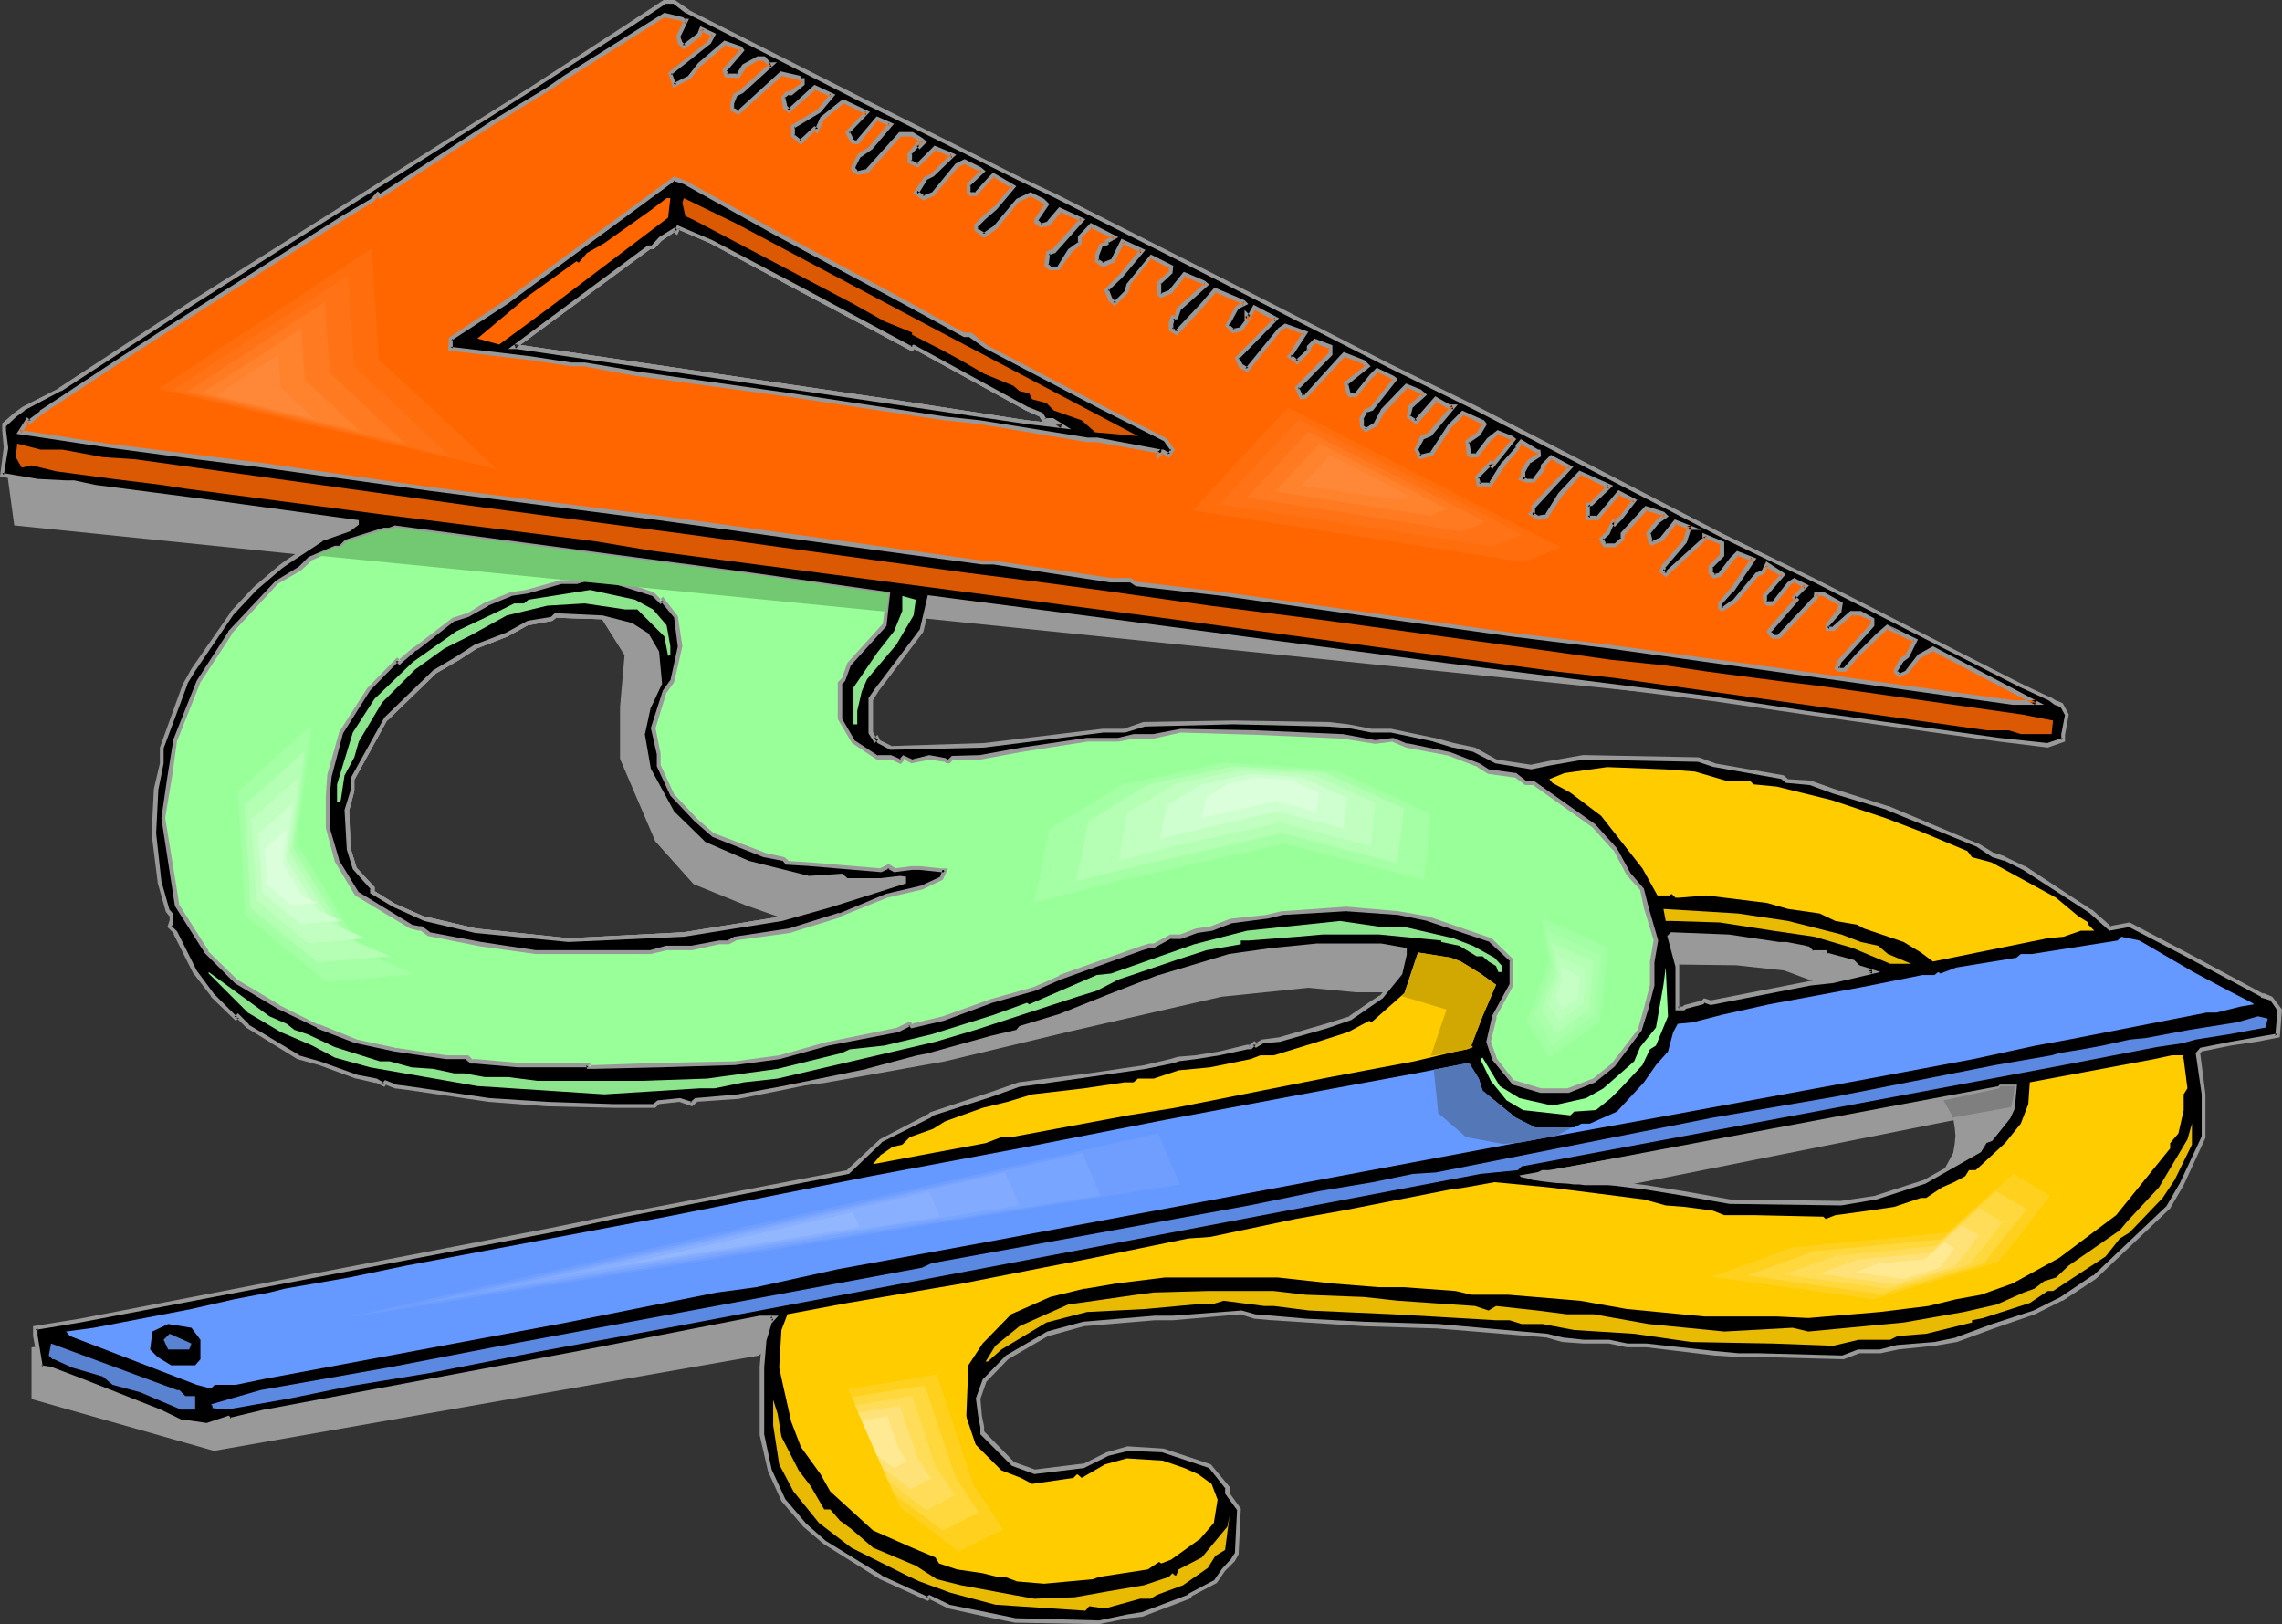 <?xml version="1.0" encoding="UTF-8" standalone="no"?>
<svg
   version="1.0"
   width="129.98mm"
   height="92.508mm"
   id="svg98"
   sodipodi:docname="Templates.wmf"
   xmlns:inkscape="http://www.inkscape.org/namespaces/inkscape"
   xmlns:sodipodi="http://sodipodi.sourceforge.net/DTD/sodipodi-0.dtd"
   xmlns="http://www.w3.org/2000/svg"
   xmlns:svg="http://www.w3.org/2000/svg">
  <rect width="100%" height="100%" fill="#333333" stroke="none"/>
  <sodipodi:namedview
     id="namedview98"
     pagecolor="#ffffff"
     bordercolor="#000000"
     borderopacity="0.25"
     inkscape:showpageshadow="2"
     inkscape:pageopacity="0.0"
     inkscape:pagecheckerboard="0"
     inkscape:deskcolor="#d1d1d1"
     inkscape:document-units="mm" />
  <defs
     id="defs1">
    <pattern
       id="WMFhbasepattern"
       patternUnits="userSpaceOnUse"
       width="6"
       height="6"
       x="0"
       y="0" />
  </defs>
  <path
     style="fill:#999999;fill-opacity:1;fill-rule:evenodd;stroke:none"
     d="M 163.377,291.795 46.056,312.314 6.787,301.166 V 290.017 L 181.961,274.183 Z"
     id="path1" />
  <path
     style="fill:#999999;fill-opacity:1;fill-rule:evenodd;stroke:none"
     d="m 299.283,213.595 h -7.434 l -10.181,-0.969 -18.746,1.939 -32.482,7.432 -26.987,6.463 -26.179,4.686 -16.806,1.939 42.986,-33.606 92.112,-20.358 23.27,20.358 z"
     id="path2" />
  <path
     style="fill:#999999;fill-opacity:1;fill-rule:evenodd;stroke:none"
     d="M 440.844,157.853 3.07,113.099 1.293,100.012 Z"
     id="path3" />
  <path
     style="fill:#000000;fill-opacity:1;fill-rule:evenodd;stroke:none"
     d="m 173.235,62.851 -20.2,-10.825 -7.11,-3.07 -0.323,0.808 -0.485,-0.323 -2.909,1.939 -1.616,1.777 h -0.97 l -28.926,21.489 h 0.485 l 82.578,12.118 27.31,4.039 7.595,0.969 -2.101,-1.293 h -1.778 l -0.646,-1.293 -3.07,-1.131 -24.402,-13.41 -0.323,0.323 z m -25.21,-60.427 37.814,19.388 33.613,16.642 7.918,3.716 34.744,17.773 37.006,18.904 18.746,9.209 52.843,27.305 19.877,9.533 44.44,22.62 6.141,2.908 1.454,0.808 1.131,0.485 1.293,2.1 -0.808,4.201 v 1.293 l -3.394,1.131 -10.504,-1.131 -41.693,-5.816 -19.877,-3.07 -56.722,-7.109 -72.558,-9.694 -39.43,-5.009 -1.616,7.271 -8.08,10.34 -1.454,2.1 -1.454,2.1 v 7.271 l 0.97,1.616 0.485,-0.485 0.323,0.808 2.424,1.293 20.2,-0.485 25.533,-3.231 h 4.686 l 4.202,-1.293 19.23,-0.485 20.523,0.485 4.202,0.485 5.01,0.808 h 4.202 l 9.211,2.1 4.202,1.131 4.686,0.969 4.525,2.585 7.595,1.131 3.878,-0.808 7.434,-1.293 24.725,0.485 3.394,1.293 14.706,2.585 0.808,0.646 5.01,0.485 5.01,1.777 11.797,3.716 19.23,7.917 3.394,2.1 2.586,0.808 4.04,2.1 14.382,9.209 4.202,3.716 4.202,-0.808 12.12,6.301 16.483,8.886 1.939,0.808 1.778,2.424 -0.485,5.493 -4.525,0.808 -5.656,0.808 -6.141,1.293 -0.808,0.808 1.131,8.886 v 9.209 l -4.525,10.017 -2.909,5.009 -15.998,15.188 -7.11,4.686 -5.818,2.747 -8.888,3.07 -7.918,2.908 -4.686,0.808 -7.918,0.808 -3.878,0.969 h -4.525 l -3.394,1.131 -18.099,-0.323 h -4.525 l -5.01,-0.485 -14.706,-1.616 h -4.202 l -3.717,-0.808 h -5.494 l -4.686,-0.485 -3.232,-0.808 -23.594,-2.1 -15.837,-0.485 -12.282,-0.808 -7.434,-0.485 -3.878,-0.323 -2.909,-0.969 -14.706,1.293 h -3.717 l -15.352,1.293 -7.757,2.1 -8.726,5.009 -5.01,5.17 -1.293,3.716 0.323,3.716 0.646,2.585 v 1.131 l 6.626,6.786 4.525,1.616 10.666,-1.293 4.848,-2.585 4.686,-1.131 7.434,0.485 10.181,3.231 3.717,4.686 v 1.293 l 2.424,3.393 -0.323,9.533 -0.808,1.293 -2.101,2.1 -1.778,2.585 -5.333,2.908 -0.485,0.485 -10.019,3.716 -2.909,0.323 -6.302,1.293 -18.099,-0.323 -6.302,-1.293 -7.918,-1.777 -4.202,-1.939 -0.485,0.323 -10.019,-4.686 -12.12,-7.432 -4.202,-3.716 -4.686,-5.493 -2.909,-6.301 -1.616,-7.594 v -14.541 l 0.485,-5.978 1.131,-3.716 0.808,-0.969 h -2.909 l -37.168,7.271 -69.326,12.926 -7.595,1.777 -0.323,-0.485 -4.686,1.616 -5.494,-0.808 -4.525,-2.1 -16.806,-6.624 -6.626,-2.585 -2.262,-0.323 -1.131,-6.786 v -1.777 l 9.534,-1.616 101.646,-19.388 13.413,-2.908 50.258,-9.533 7.11,-6.786 10.504,-5.493 0.485,-0.323 12.928,-4.201 5.979,-2.1 3.717,-0.485 11.312,-1.616 12.12,-1.616 5.494,-1.293 1.616,-0.485 3.717,-0.323 5.01,-0.969 5.979,-1.293 h 0.808 l 0.808,-0.808 0.485,0.485 1.293,-0.808 3.717,-0.485 10.019,-2.908 5.01,-1.616 4.202,-3.07 2.586,-1.616 4.202,-5.009 0.808,-4.201 v -0.808 l -5.01,-0.969 h -13.898 l -9.534,0.969 -9.211,1.293 -15.19,4.524 -10.827,4.201 -10.504,4.201 -8.403,2.424 -0.808,0.969 -5.494,1.293 -13.413,3.716 -2.424,0.485 -10.989,2.747 -18.099,3.878 -9.534,1.777 -9.211,0.808 -0.97,0.808 -2.424,-0.808 -4.686,0.323 -0.808,0.808 h -8.726 l -14.382,-0.323 -12.605,-0.808 -17.614,-2.585 -2.424,-0.485 -2.101,-0.808 -0.485,0.485 -1.616,-0.808 -4.202,-0.808 -8.08,-3.07 -4.525,-1.131 -10.827,-6.786 -2.101,-2.1 -0.485,0.485 -5.01,-5.009 -3.717,-5.009 -4.202,-8.563 -1.293,-1.131 0.323,-1.293 v -1.293 l -0.646,-0.808 -1.778,-6.301 -1.293,-10.34 0.485,-9.694 1.131,-5.493 v -3.393 l 5.171,-13.733 1.616,-3.07 8.403,-12.118 5.01,-5.332 5.494,-4.686 1.616,-1.293 7.11,-4.686 5.979,-1.939 1.131,-0.969 0.485,-0.323 v -0.485 l -31.35,-4.201 -24.886,-3.393 -4.525,-0.808 H 14.221 L 7.918,103.404 0.323,102.273 1.293,96.457 0.97,92.579 V 91.448 L 3.394,89.186 5.01,88.055 12.928,83.855 42.339,64.466 114.089,19.227 135.421,5.493 143.016,0.323 h 2.101 z m 234.966,200.831 -10.989,-1.616 -12.12,-0.485 -0.485,0.485 1.778,6.301 v 9.209 h 1.131 l 0.485,-0.485 3.717,-0.808 0.485,-0.485 1.293,0.485 21.331,-4.201 4.686,-0.485 8.726,-1.939 -2.909,-0.969 -1.293,-1.293 -5.818,-1.616 v -0.323 h -2.909 l -0.808,-0.969 h -0.646 l -4.04,-0.808 z m 50.258,35.222 0.485,-4.686 h -3.07 l -0.323,0.485 -24.725,4.686 -24.402,4.524 -47.349,8.886 h -1.778 l -1.616,0.808 7.11,0.485 16.806,1.939 7.918,1.293 10.181,1.777 23.917,0.323 7.434,-1.131 10.504,-3.393 11.797,-6.786 1.293,-2.1 1.293,-0.323 3.717,-4.686 z m -297.344,-103.889 -6.302,-1.777 -10.019,-0.323 -0.808,0.808 -5.01,0.808 -4.686,2.585 -6.626,2.424 -3.878,2.585 -5.01,2.908 -10.504,10.179 -7.11,12.926 v 2.585 l -1.293,4.039 0.485,8.402 1.131,4.201 3.878,4.201 v 0.808 l 4.525,2.908 6.626,2.908 11.15,2.585 20.038,2.1 24.725,-1.293 21.008,-3.393 10.504,-2.908 15.837,-5.009 v -0.808 h -0.808 l -4.202,0.323 h -7.434 l -0.97,-0.808 -7.11,0.485 -12.928,-3.393 -9.696,-4.201 -6.787,-6.624 -5.01,-9.209 -1.293,-7.594 1.293,-5.816 2.586,-5.009 -0.808,-6.786 -2.101,-3.716 z"
     id="path4" />
  <path
     style="fill:#999999;fill-opacity:1;fill-rule:evenodd;stroke:none"
     d="m 173.558,62.366 -20.2,-10.664 -7.595,-3.231 -0.485,1.131 h 0.646 l -0.646,-0.646 -3.394,2.1 -1.616,1.777 h 0.323 -1.131 l -30.058,22.297 h 1.778 v 0 l 82.578,12.118 27.31,4.039 9.534,1.131 -3.878,-2.424 h -1.939 l 0.485,0.162 -0.808,-1.293 -3.232,-1.293 -24.563,-13.41 -0.646,0.485 h 0.485 l -22.947,-12.279 -0.485,0.808 23.27,12.441 0.646,-0.646 h -0.485 l 24.402,13.41 2.909,1.293 -0.162,-0.162 0.97,1.454 h 1.939 l -0.323,-0.162 2.101,1.293 0.323,-0.808 -7.595,-0.808 -27.149,-4.201 -82.578,-12.118 h -0.162 -0.485 l 0.323,0.808 28.926,-21.327 h -0.323 1.131 l 1.778,-1.939 -0.162,0.162 3.07,-2.1 h -0.646 l 0.97,0.808 0.646,-1.454 -0.646,0.162 7.11,3.07 20.2,10.825 z"
     id="path5" />
  <path
     style="fill:#999999;fill-opacity:1;fill-rule:evenodd;stroke:none"
     d="m 147.702,2.908 h 0.162 l 37.814,19.227 33.451,16.642 8.08,3.878 34.744,17.611 37.006,18.904 18.746,9.209 52.843,27.305 19.715,9.533 44.44,22.62 6.302,2.908 v 0 l 1.293,0.969 1.293,0.485 -0.162,-0.323 1.131,2.1 v -0.162 l -0.808,4.201 v 1.293 l 0.323,-0.485 -3.394,1.131 h 0.162 l -10.504,-1.131 -41.531,-5.816 -20.038,-3.07 -56.722,-7.109 -72.397,-9.533 -39.915,-5.17 -1.778,7.594 v -0.162 l -7.918,10.502 -1.616,2.1 -1.454,2.1 v 7.594 l 1.293,2.1 0.808,-0.808 h -0.646 l 0.485,0.808 2.747,1.454 20.2,-0.485 v 0 l 25.694,-3.231 h -0.162 4.848 l 4.202,-1.293 h -0.162 l 19.23,-0.485 20.523,0.485 h -0.162 l 4.363,0.323 5.01,0.969 h 4.202 v 0 l 9.211,1.939 h -0.162 l 4.202,1.293 h 0.162 l 4.525,0.969 h -0.162 l 4.686,2.424 7.757,1.293 3.878,-0.808 7.434,-1.293 v 0 l 24.725,0.485 h -0.162 l 3.394,1.131 h 0.162 l 14.544,2.585 h -0.162 l 0.97,0.808 5.171,0.485 v 0 l 4.848,1.777 11.797,3.555 h -0.162 l 19.392,7.917 v 0 l 3.394,2.262 2.586,0.808 -0.162,-0.162 4.202,2.1 v 0 l 14.221,9.209 v 0 l 4.363,3.878 4.363,-0.808 h -0.162 l 12.12,6.301 16.322,8.725 v 0.162 l 2.101,0.646 -0.162,-0.162 1.778,2.585 -0.162,-0.323 -0.485,5.493 0.485,-0.485 -4.686,0.808 -5.494,0.969 -6.464,1.293 -0.97,1.131 1.293,8.886 v 0 9.209 -0.162 l -4.686,10.017 v 0 l -2.909,5.009 0.162,-0.162 -15.998,15.188 v -0.162 l -6.949,4.686 v 0 l -5.818,2.908 v 0 l -8.888,2.908 -7.918,2.908 h 0.162 l -4.686,0.969 -8.08,0.646 v 0 l -3.717,0.969 v 0 h -4.686 l -3.394,1.293 h 0.162 l -18.099,-0.485 h -4.525 0.162 l -5.171,-0.485 -14.706,-1.616 h -4.202 0.162 l -3.878,-0.808 h -5.494 v 0 l -4.525,-0.485 v 0 l -3.394,-0.808 -23.432,-2.1 h -0.162 l -15.837,-0.485 -12.282,-0.646 -7.434,-0.646 v 0 l -3.878,-0.323 h 0.162 l -2.909,-0.808 -14.867,1.131 v 0 h -3.878 l -15.352,1.293 -7.757,2.1 -8.888,5.17 -5.01,5.17 -1.454,4.039 0.485,3.716 0.485,2.585 v 0 1.454 l 6.787,6.786 4.848,1.777 10.666,-1.293 5.171,-2.585 h -0.162 l 4.686,-1.131 h -0.162 l 7.434,0.323 h -0.162 l 10.181,3.393 -0.162,-0.162 3.717,4.686 -0.162,-0.323 v 1.293 l 2.586,3.555 v -0.162 l -0.485,9.533 v -0.162 l -0.808,1.293 0.162,-0.162 -2.101,2.262 -1.778,2.585 0.162,-0.162 -5.494,2.908 -0.485,0.485 0.162,-0.162 -9.858,3.716 v 0 l -3.07,0.485 -6.141,1.293 v 0 l -18.099,-0.485 h 0.162 l -6.302,-1.293 -8.08,-1.616 h 0.162 l -4.363,-2.1 -0.808,0.485 h 0.646 l -10.181,-4.686 h 0.162 l -12.12,-7.432 v 0 l -4.202,-3.716 -4.686,-5.493 0.162,0.162 -2.909,-6.301 v 0 l -1.616,-7.594 v 0.162 -14.541 0 l 0.485,-5.816 v 0 l 1.131,-3.716 -0.162,0.162 1.616,-1.777 h -4.04 l -37.33,7.271 -69.165,12.926 h -0.162 l -7.434,1.777 0.323,0.162 -0.485,-0.646 -4.848,1.616 h 0.162 l -5.494,-0.808 0.162,0.162 -4.686,-2.262 v 0 l -16.806,-6.624 -6.787,-2.585 -2.101,-0.323 0.323,0.323 -1.131,-6.786 v 0.162 -1.777 l -0.485,0.485 9.696,-1.616 101.485,-19.388 13.413,-2.908 50.581,-9.694 7.11,-6.786 h -0.162 l 10.666,-5.332 0.485,-0.485 -0.323,0.162 13.09,-4.201 5.818,-2.1 v 0 l 3.717,-0.485 11.312,-1.616 12.282,-1.777 v 0 l 5.494,-1.131 1.616,-0.485 h -0.162 l 3.878,-0.485 5.01,-0.808 v 0 l 5.979,-1.293 h -0.162 0.97 l -0.485,-0.808 0.323,-0.162 h -0.808 l -5.979,1.454 v 0 l -5.01,0.808 -3.878,0.323 -1.616,0.485 -5.494,1.293 h 0.162 l -12.12,1.777 -11.474,1.454 -3.717,0.485 -5.979,2.1 -13.09,4.362 -0.485,0.485 0.162,-0.162 -10.504,5.493 -7.272,6.786 0.323,-0.162 -50.419,9.694 -13.413,2.747 -101.485,19.55 -10.019,1.616 v 2.1 l 1.293,7.109 2.424,0.485 v 0 l 6.626,2.585 16.645,6.624 v -0.162 l 4.848,2.262 5.656,0.808 4.686,-1.616 -0.485,-0.162 0.485,0.646 7.918,-1.777 h -0.162 l 69.326,-13.087 37.33,-7.109 h -0.162 2.909 l -0.323,-0.808 -0.808,0.969 -1.293,4.039 -0.485,5.816 v 0.162 14.541 l 1.778,7.755 2.909,6.463 4.686,5.493 4.363,3.716 12.12,7.594 v 0 l 10.342,4.686 0.646,-0.485 h -0.485 l 4.202,2.1 8.08,1.777 6.302,1.293 18.099,0.323 6.302,-1.293 3.07,-0.323 10.181,-3.878 0.485,-0.485 h -0.162 l 5.494,-2.908 1.778,-2.585 v 0 l 2.101,-2.1 0.808,-1.454 0.485,-9.856 -2.586,-3.555 0.162,0.323 v -1.454 l -4.04,-4.847 -10.181,-3.393 -7.757,-0.485 -4.525,1.293 -5.171,2.585 0.162,-0.162 -10.504,1.293 h 0.162 l -4.525,-1.616 0.162,0.162 -6.626,-6.786 v 0.323 -1.293 l -0.485,-2.424 -0.323,-3.716 v 0.162 l 1.293,-3.716 -0.162,0.162 5.01,-5.17 -0.162,0.162 8.888,-5.17 -0.162,0.162 7.595,-2.1 v 0 l 15.352,-1.293 v 0 h 3.717 0.162 l 14.706,-1.293 h -0.323 l 3.07,0.969 3.717,0.323 h 0.162 l 7.434,0.485 12.282,0.808 15.837,0.485 v 0 l 23.432,1.939 v 0 l 3.394,0.969 4.525,0.323 h 0.162 5.494 -0.162 l 3.878,0.808 h 4.202 v 0 l 14.706,1.777 5.01,0.323 v 0 h 4.525 l 18.261,0.485 3.394,-1.293 h -0.162 4.686 l 3.878,-0.808 h -0.162 l 8.08,-0.808 4.686,-0.808 7.918,-2.908 8.888,-3.07 v 0 l 5.818,-2.908 h 0.162 l 7.11,-4.686 15.998,-15.188 2.909,-5.009 v 0 l 4.686,-10.179 v -9.371 0 l -1.131,-8.886 -0.162,0.323 0.646,-0.808 -0.162,0.162 6.302,-1.293 5.494,-0.808 5.01,-0.969 0.485,-5.978 -2.101,-2.747 -1.939,-0.808 v 0.162 l -16.483,-8.886 -12.282,-6.463 -4.363,0.808 0.485,0.162 -4.202,-3.716 h -0.162 l -14.221,-9.371 h -0.162 l -4.04,-1.939 -0.162,-0.162 -2.424,-0.808 0.162,0.162 -3.394,-2.1 h -0.162 l -19.23,-8.078 h -0.162 l -11.635,-3.716 -5.01,-1.777 -5.171,-0.323 h 0.323 l -0.97,-0.808 -14.867,-2.585 h 0.162 l -3.555,-1.293 -24.886,-0.485 -7.434,1.293 -3.878,0.808 h 0.162 l -7.434,-1.131 v 0 l -4.686,-2.585 -4.525,-0.969 v 0 l -4.202,-1.131 h -0.162 l -9.211,-1.939 h -4.202 v 0 l -5.01,-0.969 -4.202,-0.485 v 0 l -20.523,-0.323 -19.392,0.323 -4.202,1.454 h 0.162 -4.686 v 0 l -25.533,3.07 v 0 l -20.2,0.646 h 0.323 l -2.586,-1.293 0.162,0.162 -0.646,-1.293 -0.808,0.808 0.646,0.162 -0.808,-1.616 v 0.162 -7.271 0.323 l 1.293,-2.1 1.616,-2.1 7.918,-10.502 1.778,-7.271 -0.485,0.323 39.43,5.009 72.558,9.694 56.56,7.109 20.038,2.908 41.693,5.816 10.504,1.293 3.717,-1.293 v -1.616 0.162 l 0.808,-4.362 -1.293,-2.424 -1.454,-0.646 0.162,0.162 -1.293,-0.808 h -0.162 l -6.141,-2.908 -44.44,-22.62 -19.877,-9.694 L 318.19,87.571 299.283,78.361 262.276,59.458 227.533,41.846 219.614,38.13 186.163,21.327 148.187,2.1 h 0.162 z"
     id="path6" />
  <path
     style="fill:#999999;fill-opacity:1;fill-rule:evenodd;stroke:none"
     d="m 269.387,225.874 0.97,-0.969 h -0.646 l 0.646,0.646 1.616,-0.969 h -0.162 l 3.717,-0.323 10.181,-2.908 5.171,-1.777 4.202,-2.908 2.586,-1.777 4.202,-5.17 0.97,-4.201 v -1.454 l -5.494,-0.969 h -13.898 l -9.696,0.969 -9.211,1.293 v 0 l -15.029,4.524 h -0.162 l -10.827,4.201 -10.504,4.201 v 0 l -8.565,2.585 -0.808,0.969 0.162,-0.162 -5.494,1.293 -13.413,3.716 h 0.162 l -2.586,0.485 v 0 l -10.989,2.908 h 0.162 l -18.099,3.716 -9.696,1.777 -9.211,0.808 -1.131,0.969 0.485,-0.162 -2.586,-0.808 -4.848,0.485 -0.97,0.808 h 0.323 -8.726 l -14.382,-0.485 h 0.162 l -12.605,-0.808 -17.614,-2.585 -2.586,-0.323 h 0.162 l -2.424,-0.969 -0.646,0.646 h 0.485 l -1.616,-0.969 -4.202,-0.808 v 0 l -8.08,-2.908 -4.525,-1.293 h 0.162 L 53.49,220.542 h 0.162 l -2.424,-2.424 -0.808,0.808 h 0.646 l -5.01,-5.009 v 0 l -3.717,-5.009 v 0 l -4.202,-8.402 -1.293,-1.293 0.162,0.323 0.323,-1.293 v -1.454 l -0.808,-0.969 v 0.162 l -1.778,-6.301 v 0 l -1.131,-10.34 v 0.162 l 0.485,-9.694 v 0.162 l 1.131,-5.655 v -3.393 0.162 l 5.171,-13.895 -0.162,0.162 1.778,-2.908 v 0 l 8.242,-12.118 v 0 l 5.01,-5.332 5.494,-4.686 v 0 l 1.616,-1.131 7.11,-4.686 h -0.162 l 5.979,-2.1 1.293,-0.969 0.646,-0.485 v -0.969 l -31.835,-4.362 -24.886,-3.231 -4.525,-0.969 H 14.221 L 7.918,103.081 H 8.08 L 0.485,101.789 0.808,102.273 1.778,96.457 1.293,92.579 v 0 -1.131 0.323 l 2.424,-2.262 -0.162,0.162 1.778,-1.293 H 5.171 l 7.918,-4.201 h 0.162 L 42.662,64.951 114.413,19.55 135.744,5.817 143.339,0.808 h -0.323 2.101 -0.162 l 2.747,2.1 0.646,-0.808 L 145.278,0 h -2.424 L 135.259,5.009 113.928,18.904 42.178,64.143 12.605,83.531 h 0.162 l -7.918,4.039 v 0 l -1.778,1.293 v 0 l -2.586,2.262 v 1.454 0.162 l 0.323,3.716 v -0.162 L 0,102.597 l 7.918,1.293 v 0 l 6.302,0.485 h 1.778 -0.162 l 4.686,0.808 24.725,3.393 31.512,4.201 -0.485,-0.485 v 0.485 l 0.162,-0.323 -0.323,0.485 v -0.162 l -1.293,0.969 0.162,-0.162 -5.979,2.1 -7.11,4.686 -1.778,1.293 v 0 l -5.494,4.686 -5.01,5.332 v 0.162 l -8.403,12.118 v 0 l -1.616,2.908 -0.162,0.162 -5.01,13.895 v 3.393 0 l -1.293,5.493 v 0 l -0.485,9.694 v 0 l 1.293,10.34 v 0.162 l 1.778,6.301 0.808,0.969 v -0.323 1.293 -0.162 l -0.485,1.454 1.454,1.454 h -0.162 l 4.202,8.402 3.878,5.009 v 0.162 l 5.333,5.17 0.808,-0.646 h -0.646 l 2.101,2.1 10.989,6.786 4.686,1.293 7.918,2.908 h 0.162 l 4.202,0.969 -0.162,-0.162 1.939,0.969 0.646,-0.646 -0.485,0.162 2.101,0.808 2.586,0.323 17.614,2.585 12.605,0.969 v 0 l 14.382,0.323 h 8.888 l 0.97,-0.969 -0.162,0.162 4.525,-0.485 h -0.162 l 2.747,0.969 1.131,-0.969 h -0.323 l 9.211,-0.646 9.696,-1.939 17.938,-3.716 h 0.162 l 10.989,-2.908 h -0.162 l 2.586,-0.323 v 0 l 13.413,-3.716 5.656,-1.454 0.808,-0.969 -0.162,0.162 8.403,-2.424 v 0 l 10.504,-4.201 10.989,-4.201 h -0.162 l 15.19,-4.686 h -0.162 l 9.211,-1.131 9.696,-0.969 h -0.162 13.898 -0.162 l 5.171,0.969 -0.485,-0.485 v 0.808 0 l -0.808,4.201 0.162,-0.323 -4.202,5.17 v -0.162 l -2.424,1.616 -4.202,2.908 h 0.162 l -5.171,1.616 -10.019,2.908 v 0 l -3.717,0.485 -1.454,0.808 0.646,0.162 -0.808,-0.646 -1.131,0.969 z"
     id="path7" />
  <path
     style="fill:#999999;fill-opacity:1;fill-rule:evenodd;stroke:none"
     d="m 382.992,202.77 v 0 l -10.827,-1.616 h -0.162 l -12.282,-0.485 -0.808,0.808 1.778,6.624 v -0.162 9.533 h 1.939 l 0.485,-0.485 -0.162,0.162 3.717,-0.969 0.485,-0.485 -0.323,0.162 1.454,0.485 21.493,-4.201 4.525,-0.485 h 0.162 l 10.342,-2.424 -4.525,-1.454 0.162,0.162 -1.293,-1.293 -5.979,-1.616 0.323,0.323 -0.162,-0.808 h -3.232 l 0.323,0.162 -0.97,-0.969 -0.808,-0.162 h 0.162 l -4.202,-0.808 h -1.616 v 0.969 h 1.616 -0.162 l 4.202,0.808 h 0.646 l -0.323,-0.162 0.97,0.969 h 3.07 l -0.485,-0.323 0.162,0.646 5.979,1.777 -0.162,-0.162 1.293,1.293 3.232,0.969 v -0.808 l -8.888,2.1 v 0 l -4.525,0.323 -21.493,4.201 h 0.323 l -1.616,-0.485 -0.646,0.646 0.162,-0.162 -3.717,0.969 -0.646,0.485 0.323,-0.162 h -1.131 l 0.323,0.485 v -9.371 l -1.616,-6.301 -0.162,0.485 0.485,-0.485 -0.323,0.162 12.12,0.485 v 0 l 10.827,1.616 h 0.162 z"
     id="path8" />
  <path
     style="fill:#999999;fill-opacity:1;fill-rule:evenodd;stroke:none"
     d="m 433.734,238.638 0.485,-5.17 h -3.717 l -0.485,0.485 0.323,-0.162 -49.126,9.209 -47.349,8.886 v 0 h -1.939 l -3.07,1.616 8.726,0.485 v 0 l 16.806,2.1 7.918,1.293 10.019,1.777 h 0.162 l 23.917,0.323 7.595,-1.293 v 0 l 10.504,-3.393 11.958,-6.786 1.293,-2.1 -0.162,0.162 1.293,-0.485 3.878,-4.847 0.97,-2.1 -0.808,-0.323 -0.97,2.1 0.162,-0.162 -3.717,4.686 0.162,-0.162 -1.454,0.485 -1.293,2.262 0.162,-0.162 -11.797,6.624 v 0 l -10.504,3.393 h 0.162 l -7.595,1.131 h 0.162 l -23.917,-0.323 v 0 l -10.019,-1.777 -8.08,-1.293 -16.645,-1.939 h -0.162 l -7.11,-0.485 0.162,0.808 1.616,-0.808 h -0.162 1.778 l 47.51,-8.725 49.126,-9.371 0.485,-0.485 -0.323,0.162 h 3.07 l -0.485,-0.485 -0.485,4.686 0.162,-0.162 z"
     id="path9" />
  <path
     style="fill:#999999;fill-opacity:1;fill-rule:evenodd;stroke:none"
     d="m 136.067,134.103 -6.302,-1.616 -10.342,-0.485 -0.97,0.969 0.162,-0.162 -5.01,0.808 -4.686,2.585 v 0 l -6.787,2.585 -3.717,2.424 -5.171,3.07 -10.504,10.179 -7.272,13.087 v 2.747 -0.162 l -1.293,4.201 0.485,8.563 1.293,4.201 3.878,4.362 -0.162,-0.323 v 1.131 l 4.848,2.908 v 0 l 6.787,3.07 10.989,2.585 v 0 l 20.038,1.939 h 0.162 l 24.725,-1.131 v 0 l 21.17,-3.393 v 0 l 10.342,-2.908 16.322,-5.17 v -1.454 l -1.293,-0.162 v 0 l -4.202,0.485 v 0 h -7.434 0.323 l -1.131,-0.969 -7.272,0.485 h 0.162 l -12.928,-3.231 v 0 l -9.696,-4.201 h 0.162 l -6.787,-6.624 0.162,0.162 -5.01,-9.209 v 0 l -1.293,-7.432 v 0.162 l 1.293,-5.978 v 0.162 l 2.424,-5.17 -0.646,-6.947 -2.262,-3.878 -3.555,-2.262 -0.323,0.808 3.232,2.1 -0.162,-0.162 2.262,3.716 -0.162,-0.162 0.808,6.786 v -0.323 l -2.586,5.17 -1.131,5.978 1.131,7.755 5.171,9.371 6.787,6.786 9.858,4.201 v 0 l 13.09,3.393 7.11,-0.485 -0.323,-0.162 1.131,0.969 h 7.595 0.162 l 4.202,-0.323 h -0.162 0.808 l -0.485,-0.485 v 0.808 l 0.323,-0.485 -15.837,5.009 -10.504,2.908 h 0.162 l -21.008,3.393 v 0 l -24.725,1.293 v 0 l -20.038,-2.1 v 0 l -10.989,-2.585 0.162,0.162 -6.626,-2.908 v 0 l -4.686,-2.908 0.323,0.323 v -0.969 l -4.04,-4.362 0.162,0.162 -1.293,-4.201 v 0.162 l -0.323,-8.402 v 0.162 l 1.131,-4.201 v -2.585 0.162 l 7.11,-12.926 v 0.162 l 10.504,-10.179 v 0 l 5.01,-2.908 3.717,-2.424 v 0 l 6.626,-2.585 v 0 l 4.686,-2.585 -0.162,0.162 5.171,-0.969 0.97,-0.808 -0.323,0.162 10.019,0.323 h -0.162 l 6.302,1.616 v 0 z"
     id="path10" />
  <path
     style="fill:#ff6600;fill-opacity:1;fill-rule:evenodd;stroke:none"
     d="m 173.235,62.851 -20.2,-10.825 -7.11,-3.07 -0.323,0.808 -0.485,-0.323 -2.909,1.939 -1.616,1.777 h -0.97 l -28.926,21.489 h 0.485 l 82.578,12.118 27.31,4.039 7.595,0.969 -2.101,-1.293 h -1.778 l -0.646,-1.293 -3.07,-1.131 -24.402,-13.41 -0.323,0.323 z M 147.217,4.524 h 0.323 l -1.616,3.393 0.485,1.293 0.808,0.808 3.394,-2.585 0.323,-1.131 2.586,1.131 -0.808,1.777 -8.403,6.624 0.808,2.585 3.232,-1.777 2.262,-2.747 5.494,-4.686 3.394,1.131 0.323,0.485 -3.717,4.201 0.323,1.293 h 2.586 l 1.131,-2.1 3.07,-1.616 h 1.293 l 1.131,1.293 h 0.485 l -6.302,5.655 -1.616,0.969 -0.646,1.616 v 1.293 l 1.454,0.808 9.211,-8.402 3.717,0.808 0.485,0.485 h 0.485 v 0.808 l -2.586,2.1 h -0.808 l -0.97,0.808 0.485,2.1 0.808,0.969 5.494,-5.009 3.717,1.616 -2.747,3.393 -5.494,3.231 v 2.1 l 1.616,1.293 2.909,-2.908 0.485,0.485 1.293,-2.585 4.525,-3.716 5.01,2.424 -4.202,4.201 0.808,1.777 0.485,0.323 h 0.808 l 4.363,-5.009 2.747,1.293 -4.202,5.009 -2.424,1.616 -1.293,2.585 v 0.323 l 0.808,0.969 2.101,-0.485 7.11,-7.917 h 2.586 l 2.101,1.293 0.485,0.323 -0.97,0.969 -0.323,-0.485 -1.778,1.939 v 1.777 l 1.778,0.808 3.717,-3.716 3.717,1.616 -4.202,4.201 -1.616,0.808 -1.616,2.585 -0.485,0.323 1.778,1.293 1.939,-0.808 5.171,-6.301 1.616,-0.808 3.232,1.616 0.646,0.485 -3.07,2.908 v 1.616 l 0.485,0.485 h 1.131 l 2.909,-3.393 0.97,-0.808 4.202,2.585 -3.878,4.524 -2.424,2.1 -1.778,1.777 v 0.808 l 1.778,1.293 2.424,-1.777 4.686,-5.817 2.909,-1.293 2.586,1.293 0.808,0.808 -2.101,3.393 V 47.663 l 0.97,0.969 1.454,-0.485 2.586,-2.908 4.686,2.1 -5.979,6.624 -1.293,0.485 -0.323,2.585 0.808,0.808 h 1.778 l 2.424,-3.878 2.101,-1.616 v -1.293 l 2.424,-2.424 5.171,2.424 -1.778,0.969 v 0.323 l -1.131,0.485 -0.97,1.939 v 1.454 l 1.293,0.808 2.101,-0.808 2.101,-4.201 4.202,1.939 -4.525,5.493 -3.07,2.908 0.97,2.1 0.808,0.969 2.586,-2.585 0.323,-1.616 4.848,-5.978 4.363,2.1 v 1.293 l -2.586,2.262 v 2.424 l 0.485,0.323 2.101,-0.808 2.909,-3.878 4.202,1.939 0.485,0.323 -5.979,5.332 -0.485,1.777 h -0.808 l -0.323,1.293 v 1.293 l 1.131,0.646 5.494,-5.817 2.909,-3.393 5.979,2.585 0.323,0.485 -1.616,0.808 -2.101,3.716 1.293,1.293 1.616,-0.323 1.293,-1.777 v -1.293 l 0.485,0.485 1.131,-2.1 4.686,2.424 -8.403,8.402 0.808,1.777 1.293,0.808 7.11,-8.725 1.293,-0.969 4.202,1.616 -2.909,4.686 -0.485,0.485 1.293,0.808 0.323,0.323 2.586,-2.424 v -0.808 l 1.131,-1.293 3.394,1.293 v 1.616 l -7.11,7.271 0.97,1.939 h 0.808 l 7.918,-8.725 0.485,-0.485 4.202,1.616 0.808,0.969 -4.686,3.716 0.485,2.1 0.323,0.323 h 1.293 l 3.394,-4.039 1.293,-1.293 3.232,1.616 0.485,0.323 -5.01,6.463 -1.293,0.323 -0.808,1.777 v 1.616 l 0.808,0.808 2.101,-1.131 1.778,-3.07 4.202,-4.524 0.808,-0.808 2.909,1.131 0.808,0.808 -2.909,2.585 -0.485,2.1 1.616,1.131 4.363,-4.847 2.909,1.616 h 0.808 l -5.01,5.817 -1.778,0.808 -1.293,2.585 0.97,1.616 2.586,-0.808 3.717,-5.817 2.909,-2.908 4.202,1.939 0.485,0.646 -1.293,1.939 -2.586,1.777 0.485,2.424 0.485,0.485 h 1.131 l 2.586,-3.393 2.101,-1.616 2.909,1.131 0.323,0.485 -4.525,5.493 -0.323,-0.485 -3.07,3.07 0.485,1.616 h 2.586 l 2.909,-4.686 2.909,-3.231 v -0.485 l 0.808,-0.808 3.394,2.1 h 0.323 v 0.808 l -2.101,1.293 -1.293,2.1 v 1.293 l -0.323,0.323 1.293,0.323 h 1.293 l 1.939,-2.424 v -0.808 l 1.778,-1.777 4.202,2.262 -7.918,8.402 v 1.131 l -0.485,0.485 1.616,0.808 1.778,-0.485 2.909,-4.524 4.202,-4.686 6.302,2.908 -3.878,3.878 h -0.808 v 2.908 h 2.101 l 4.686,-5.493 3.232,1.616 -2.909,3.878 -1.293,1.293 -0.323,-0.485 -1.293,2.585 -1.293,1.131 0.808,1.454 h 2.101 l 1.778,-1.454 v -1.131 l 5.01,-5.493 3.717,1.293 0.485,0.323 -1.778,1.293 -0.646,0.808 -1.293,1.777 0.323,1.131 v 0.485 l 0.485,0.485 2.101,-0.969 2.909,-3.716 3.394,1.293 h -0.485 l -0.808,2.908 -4.686,5.493 v 0.323 l -0.323,0.485 0.808,0.808 8.403,-7.594 v -0.646 l 3.717,1.616 v 2.585 l -2.424,2.424 v 1.293 l 0.808,0.808 1.131,-0.485 2.586,-3.231 1.293,-1.293 3.394,1.293 -4.686,6.624 -2.586,2.908 v 0.969 l 0.485,0.323 2.586,-1.616 5.01,-5.978 1.131,-0.323 0.97,-1.777 3.394,2.1 -3.878,4.686 v 1.293 l 0.485,0.323 h 1.293 l 3.232,-4.201 1.293,-0.808 2.424,1.293 -2.424,2.424 0.485,0.485 -5.818,6.786 v 0.323 l 0.808,0.808 h 1.293 l 7.918,-8.402 v -0.808 h 1.616 l 3.878,2.1 -0.485,1.616 -2.586,3.07 v 0.808 h 1.293 l 3.878,-3.393 h 2.101 l 2.424,1.293 v 1.293 l -7.11,7.917 -0.485,1.293 0.485,0.323 h 1.293 l 2.586,-2.908 4.525,-4.524 2.101,-1.777 5.818,2.908 -1.616,3.393 -1.293,0.808 -1.293,2.1 v 0.485 l 0.808,0.808 1.778,-0.808 2.586,-3.393 2.909,-1.616 22.139,11.633 h -5.01 l -47.834,-6.624 -38.946,-5.493 -21.008,-2.424 -11.797,-1.777 -50.258,-7.109 -18.746,-2.1 -1.293,-0.808 h -4.202 l -25.21,-3.716 h -2.424 L 181.638,116.976 141.723,111.483 92.758,105.182 77.245,103.081 56.56,100.173 42.339,98.396 22.947,95.972 4.202,93.064 5.818,90.479 6.302,90.802 8.726,88.863 26.341,77.069 l 9.858,-6.14 37.653,-24.074 6.302,-3.716 1.131,-1.293 0.485,0.323 24.402,-15.834 11.635,-7.109 3.878,-2.585 21.331,-13.41 3.878,0.969 z"
     id="path11" />
  <path
     style="fill:#999999;fill-opacity:1;fill-rule:evenodd;stroke:none"
     d="m 173.558,62.366 -20.2,-10.664 -7.595,-3.231 -0.485,1.131 h 0.646 l -0.646,-0.646 -3.394,2.1 -1.616,1.777 h 0.323 -1.131 l -30.058,22.297 h 1.778 v 0 l 82.578,12.118 27.31,4.039 9.534,1.131 -3.878,-2.424 h -1.939 l 0.485,0.162 -0.808,-1.293 -3.232,-1.293 -24.563,-13.41 -0.646,0.485 h 0.485 l -22.947,-12.279 -0.485,0.808 23.27,12.441 0.646,-0.646 h -0.485 l 24.402,13.41 2.909,1.293 -0.162,-0.162 0.97,1.454 h 1.939 l -0.323,-0.162 2.101,1.293 0.323,-0.808 -7.595,-0.808 -27.149,-4.201 -82.578,-12.118 h -0.162 -0.485 l 0.323,0.808 28.926,-21.327 h -0.323 1.131 l 1.778,-1.939 -0.162,0.162 3.07,-2.1 h -0.646 l 0.97,0.808 0.646,-1.454 -0.646,0.162 7.11,3.07 20.2,10.825 z"
     id="path12" />
  <path
     style="fill:#999999;fill-opacity:1;fill-rule:evenodd;stroke:none"
     d="m 147.056,4.847 0.485,0.162 -0.323,-0.646 -1.616,3.393 0.323,1.616 1.293,1.293 3.717,-2.908 0.485,-1.454 -0.646,0.323 2.586,1.293 -0.162,-0.646 -0.97,1.777 0.162,-0.162 -8.565,6.786 1.131,3.231 3.717,-1.939 2.262,-2.908 v 0.162 l 5.494,-4.686 -0.485,0.162 3.394,1.131 -0.162,-0.162 0.323,0.485 v -0.646 l -4.04,4.524 0.646,1.616 3.07,0.162 1.454,-2.262 -0.323,0.162 3.07,-1.777 -0.162,0.162 h 1.293 l -0.323,-0.162 1.293,1.293 0.646,0.162 -0.323,-0.808 -6.302,5.655 h 0.162 l -1.778,0.969 -0.646,1.939 v 1.616 l 1.778,0.969 9.534,-8.563 -0.485,0.162 3.878,0.808 -0.323,-0.162 0.646,0.646 h 0.646 l -0.485,-0.485 v 0.808 l 0.162,-0.162 -2.586,1.939 0.323,-0.162 -1.131,0.162 -0.97,1.131 0.323,2.424 1.293,1.131 5.818,-5.17 h -0.485 l 3.717,1.616 -0.162,-0.646 -2.747,3.393 v 0 l -5.656,3.393 v 2.424 l 2.101,1.777 3.232,-3.231 -0.646,0.162 0.97,0.646 1.454,-3.07 -0.162,0.162 4.525,-3.716 h -0.323 l 5.01,2.585 -0.162,-0.808 -4.363,4.524 0.97,1.939 0.646,0.646 h 1.293 l 4.202,-5.332 -0.485,0.162 2.909,1.293 -0.162,-0.646 -4.202,5.009 h 0.162 l -2.586,1.616 -1.454,2.747 v 0.808 l 1.293,0.969 2.262,-0.323 7.272,-8.078 -0.323,0.162 h 2.586 l -0.323,-0.162 2.101,1.293 v 0 l 0.485,0.323 v -0.646 l -0.97,0.969 h 0.646 l -0.646,-0.808 -2.262,2.585 v 2.1 l 2.262,0.969 4.04,-3.878 h -0.646 l 3.878,1.777 -0.162,-0.808 -4.202,4.201 h 0.162 l -1.778,0.808 -1.778,2.585 h 0.162 l -0.808,0.808 2.262,1.616 2.262,-0.969 5.333,-6.301 -0.162,0.162 1.616,-0.808 h -0.323 l 3.232,1.616 -0.162,-0.162 0.646,0.485 v -0.646 l -3.07,3.07 v 1.939 l 0.646,0.646 h 1.454 l 3.07,-3.393 0.97,-0.808 h -0.646 l 4.202,2.585 v -0.646 l -3.878,4.686 V 44.432 l -2.424,2.1 -1.778,1.777 v 1.293 l 2.101,1.616 2.747,-1.939 4.686,-5.817 -0.162,0.162 2.909,-1.454 h -0.323 l 2.586,1.454 -0.162,-0.162 0.808,0.808 v -0.485 l -2.262,3.393 v 0.808 l 1.293,0.969 1.939,-0.323 2.586,-3.07 h -0.485 l 4.686,2.1 -0.162,-0.646 -5.979,6.624 0.323,-0.162 -1.616,0.646 -0.485,3.07 1.131,0.969 h 2.101 l 2.747,-3.878 -0.162,0.162 2.262,-1.939 v -1.454 l -0.162,0.323 2.424,-2.424 h -0.485 l 5.01,2.424 V 50.733 l -1.778,0.969 v 0.646 l 0.323,-0.323 -1.454,0.485 -0.97,2.262 v 1.616 l 1.616,1.131 2.424,-0.969 2.262,-4.362 -0.646,0.162 4.202,2.1 -0.162,-0.808 -4.525,5.493 -3.232,3.231 0.97,2.424 1.293,1.131 2.909,-2.908 0.485,-1.616 h -0.162 l 4.848,-5.978 -0.485,0.162 4.363,2.262 -0.323,-0.485 v 1.293 l 0.162,-0.323 -2.586,2.262 v 2.908 l 0.646,0.646 2.424,-0.969 3.07,-3.878 -0.485,0.162 4.202,1.777 h -0.162 l 0.485,0.323 v -0.646 l -6.141,5.493 -0.323,1.777 0.323,-0.323 h -1.131 l -0.485,1.616 v 1.616 l 1.778,1.131 5.656,-6.14 2.909,-3.393 -0.485,0.162 5.979,2.585 -0.162,-0.162 0.323,0.485 0.162,-0.808 -1.778,0.969 -2.262,4.201 1.616,1.616 2.101,-0.485 1.454,-2.1 v -1.293 l -0.808,0.323 0.808,0.969 1.454,-2.747 -0.485,0.162 4.686,2.585 -0.162,-0.808 -8.565,8.725 0.97,2.1 1.778,0.969 7.272,-9.048 -0.162,0.162 1.293,-0.808 h -0.323 l 4.202,1.616 -0.323,-0.646 -2.909,4.686 0.162,-0.162 -0.808,0.808 1.616,1.131 v 0 l 0.646,0.646 2.909,-2.908 0.162,-0.969 -0.162,0.323 -0.808,0.485 0.162,-0.323 -2.586,2.424 h 0.646 l -0.485,-0.323 -1.131,-0.969 v 0.808 l 0.323,-0.485 3.394,-5.17 -5.01,-1.777 -1.454,0.969 -7.11,8.725 0.646,-0.162 -1.293,-0.808 0.162,0.162 -0.97,-1.616 v 0.485 l 8.726,-8.886 -5.494,-2.908 -1.454,2.585 0.808,-0.162 -1.293,-1.293 v 2.424 l 0.162,-0.323 -1.293,1.777 0.162,-0.162 -1.616,0.323 0.485,0.162 -1.293,-1.131 v 0.485 l 2.101,-3.878 -0.162,0.162 2.262,-1.131 -0.808,-0.808 -6.464,-2.747 -3.07,3.555 -5.494,5.817 h 0.646 l -1.293,-0.808 0.323,0.485 v -1.293 0.162 l 0.323,-1.293 -0.485,0.323 1.131,-0.162 0.646,-1.939 -0.162,0.162 6.302,-5.655 -0.97,-0.808 -4.525,-1.939 -3.232,4.039 0.323,-0.162 -2.101,0.808 0.485,0.162 -0.485,-0.323 0.162,0.323 v -2.424 l -0.162,0.323 2.586,-2.424 0.162,-1.616 -4.848,-2.424 -5.171,6.301 -0.485,1.616 0.162,-0.162 -2.586,2.585 h 0.646 l -0.808,-0.969 v 0.162 l -0.808,-2.1 -0.162,0.485 3.07,-2.908 5.01,-5.978 -5.171,-2.424 -2.262,4.524 0.162,-0.162 -2.101,0.808 h 0.485 l -1.293,-0.808 0.162,0.485 v -1.454 0.323 l 0.808,-2.1 -0.162,0.162 1.454,-0.485 v -0.646 l -0.162,0.323 2.262,-1.293 -5.979,-3.07 -2.747,2.908 v 1.454 l 0.162,-0.323 -2.262,1.616 -2.424,3.878 0.323,-0.162 h -1.778 l 0.323,0.162 -0.808,-0.808 0.162,0.323 0.323,-2.585 -0.323,0.485 1.454,-0.485 6.464,-7.271 -5.656,-2.585 -2.747,3.231 0.323,-0.162 -1.616,0.485 0.485,0.162 -0.97,-0.969 V 47.663 47.34 47.501 l 2.424,-3.555 -1.131,-1.131 -2.909,-1.454 -3.07,1.454 -4.848,5.817 v 0 l -2.424,1.616 h 0.646 l -1.778,-1.131 0.162,0.323 v -0.808 l -0.162,0.323 1.778,-1.777 2.424,-2.1 v 0 l 4.202,-5.009 -5.01,-2.908 -0.97,0.969 -3.07,3.393 0.323,-0.162 h -1.131 l 0.323,0.162 -0.485,-0.485 0.162,0.323 v -1.616 l -0.162,0.323 3.394,-3.231 -0.97,-0.808 -3.555,-1.777 -1.939,0.969 -5.171,6.301 0.162,-0.162 -2.101,0.808 h 0.485 l -1.616,-1.131 v 0.646 l 0.485,-0.323 1.616,-2.585 h -0.162 l 1.616,-0.808 4.848,-4.686 -4.686,-1.939 -3.878,3.878 h 0.485 l -1.778,-0.808 0.323,0.323 v -1.777 l -0.162,0.323 1.778,-1.939 h -0.646 l 0.646,0.808 1.616,-1.616 -0.97,-0.808 -2.101,-1.293 h -2.909 l -7.272,8.078 0.323,-0.162 -2.101,0.485 0.323,0.162 -0.808,-0.969 0.162,0.323 v -0.323 l -0.162,0.162 1.293,-2.585 -0.162,0.323 2.586,-1.777 4.686,-5.493 -3.717,-1.616 -4.525,5.332 0.323,-0.162 h -0.808 0.323 l -0.485,-0.323 h 0.162 l -0.808,-1.616 -0.162,0.485 4.525,-4.686 -5.818,-2.747 -4.848,3.878 -1.131,2.585 0.646,-0.162 -0.808,-0.485 -3.232,3.07 h 0.485 l -1.616,-1.293 0.162,0.323 v -2.1 l -0.162,0.485 5.656,-3.393 3.232,-3.878 -4.525,-2.1 -5.818,5.332 h 0.646 l -0.808,-0.969 0.162,0.323 -0.485,-2.1 -0.162,0.323 0.97,-0.808 -0.323,0.162 h 0.97 l 2.747,-2.262 v -1.454 h -0.808 l 0.323,0.162 -0.485,-0.646 -4.202,-0.969 -9.373,8.563 h 0.485 l -1.293,-0.808 0.162,0.323 v -1.293 0.162 l 0.646,-1.616 -0.323,0.162 1.616,-0.808 7.272,-6.624 h -1.616 l 0.323,0.162 -1.293,-1.454 h -1.616 l -3.232,1.777 -1.293,2.1 0.485,-0.162 h -2.586 l 0.485,0.323 -0.485,-1.131 v 0.323 l 3.878,-4.524 -0.646,-0.808 -3.717,-1.293 -5.656,4.847 -2.262,2.908 0.162,-0.162 -3.232,1.616 0.646,0.323 -0.97,-2.585 -0.162,0.485 8.565,-6.786 1.131,-2.1 -3.394,-1.616 -0.646,1.616 0.162,-0.162 -3.394,2.585 h 0.646 l -0.808,-0.808 0.162,0.162 -0.485,-1.293 v 0.323 l 1.939,-4.039 h -1.131 l 0.323,0.162 z"
     id="path13" />
  <path
     style="fill:#999999;fill-opacity:1;fill-rule:evenodd;stroke:none"
     d="m 282.153,74.968 1.131,-1.293 -0.323,0.162 3.394,1.293 -0.323,-0.485 v 1.616 -0.323 l -7.272,7.432 1.131,2.585 1.293,-0.162 8.08,-8.725 0.485,-0.485 -0.485,0.162 4.202,1.616 -0.162,-0.162 0.808,0.969 v -0.646 l -4.848,3.878 0.646,2.424 0.485,0.646 h 1.616 l 3.555,-4.362 v 0.162 l 1.293,-1.293 h -0.485 l 3.232,1.616 h -0.162 l 0.485,0.323 v -0.485 l -5.01,6.301 0.162,-0.162 -1.293,0.485 -1.131,1.939 0.162,1.939 1.131,1.131 2.424,-1.293 1.778,-3.231 v 0.162 l 4.202,-4.524 0.808,-0.808 h -0.485 l 2.909,1.293 -0.162,-0.162 0.808,0.808 v -0.646 l -3.07,2.747 -0.323,2.424 2.101,1.616 4.525,-5.17 h -0.646 l 3.07,1.777 h 0.97 l -0.323,-0.808 -5.01,5.817 h 0.162 l -1.939,0.808 -1.293,2.908 1.131,2.1 2.909,-0.808 3.878,-5.978 v 0 l 2.909,-2.908 h -0.485 l 4.202,2.1 -0.162,-0.162 0.485,0.646 -0.162,-0.646 -1.293,2.1 0.162,-0.162 -2.586,1.777 0.323,3.07 0.808,0.646 1.616,-0.162 2.747,-3.555 -0.162,0.162 1.939,-1.616 h -0.485 l 3.07,1.293 -0.162,-0.162 0.485,0.485 v -0.646 l -4.686,5.655 h 0.646 l -0.646,-0.969 -3.394,3.555 0.485,2.1 h 3.07 l 3.07,-4.686 v 0 l 2.909,-3.393 v -0.646 0.323 l 0.808,-0.808 h -0.646 l 3.555,2.1 h 0.485 l -0.485,-0.323 v 0.808 l 0.323,-0.485 -2.262,1.454 -1.454,2.262 v 1.454 l 0.162,-0.323 -0.808,0.808 1.939,0.646 h 1.616 l 2.262,-2.747 v -0.969 l -0.162,0.323 1.778,-1.777 h -0.485 l 4.04,2.262 v -0.646 l -8.08,8.563 v 1.293 l 0.162,-0.323 -0.97,0.808 2.424,1.293 1.939,-0.485 3.07,-4.686 v 0 l 4.202,-4.686 h -0.485 l 6.302,3.07 -0.162,-0.808 -3.878,3.878 0.323,-0.162 -1.131,0.162 v 3.716 h 2.586 l 4.848,-5.655 -0.646,0.162 3.394,1.616 -0.162,-0.646 -2.909,3.878 v -0.162 l -1.293,1.293 h 0.646 l -0.646,-0.969 -1.616,3.231 v -0.162 l -1.454,1.454 0.97,1.777 h 2.586 l 1.939,-1.616 v -1.293 0.323 l 5.01,-5.493 -0.485,0.162 3.717,1.131 h -0.162 l 0.485,0.323 v -0.646 l -1.778,1.293 -0.646,0.969 h -0.162 l -1.293,1.777 0.323,1.454 v -0.162 l 0.162,0.808 0.646,0.646 2.424,-0.969 3.07,-3.878 -0.485,0.162 3.394,1.293 0.162,-0.969 -0.808,0.162 -0.97,3.231 0.162,-0.323 -4.848,5.655 v 0.485 l 0.162,-0.323 -0.646,0.969 1.454,1.293 8.726,-8.078 v -0.808 l -0.646,0.323 3.878,1.616 -0.323,-0.323 v 2.585 l 0.162,-0.323 -2.586,2.585 v 1.616 l 1.131,1.131 1.616,-0.485 2.747,-3.555 -0.162,0.162 1.293,-1.293 -0.485,0.162 3.394,1.293 -0.323,-0.808 -4.525,6.786 v -0.162 l -2.586,3.07 v 1.293 l 0.808,0.646 2.909,-1.777 5.01,-5.978 -0.162,0.162 1.293,-0.485 0.97,-1.939 -0.646,0.323 3.394,2.1 v -0.646 l -4.04,4.686 0.162,1.616 0.646,0.646 h 1.616 l 3.555,-4.362 h -0.162 l 1.293,-0.808 h -0.485 l 2.424,1.454 -0.162,-0.808 -2.586,2.747 0.646,0.808 v -0.646 l -5.979,6.947 v 0.646 l 1.131,1.131 h 1.616 l 8.242,-8.725 v -0.969 l -0.485,0.485 h 1.616 -0.162 l 3.717,2.1 -0.162,-0.646 -0.485,1.777 0.162,-0.323 -2.586,3.231 v 1.293 l 1.778,0.162 4.04,-3.555 -0.323,0.162 h 2.101 -0.323 l 2.586,1.131 -0.162,-0.323 v 1.293 -0.323 l -7.11,7.917 -0.646,1.777 0.808,0.646 h 1.616 l 2.586,-3.07 4.686,-4.524 v 0 l 1.939,-1.777 -0.485,0.162 5.979,2.908 -5.818,-3.878 -2.262,1.939 v 0 l -4.525,4.524 -2.586,2.908 h 0.323 -1.293 0.323 l -0.485,-0.323 0.162,0.485 0.485,-1.293 -0.162,0.162 7.272,-8.078 v -1.616 l -2.909,-1.616 h -2.262 l -4.04,3.555 0.323,-0.162 h -1.293 l 0.485,0.485 v -0.808 l -0.162,0.323 2.747,-3.07 0.323,-2.1 -4.04,-2.262 h -2.101 l -0.162,1.131 0.162,-0.323 -7.918,8.402 h 0.323 -1.293 0.323 l -0.808,-0.808 0.162,0.323 v -0.323 l -0.162,0.323 6.141,-7.109 -0.808,-0.808 v 0.646 l 2.909,-2.908 -3.232,-1.616 -1.454,0.969 -3.394,4.362 0.323,-0.323 h -1.293 l 0.323,0.162 -0.485,-0.323 0.162,0.323 v -1.293 l -0.162,0.162 4.202,-4.847 -4.202,-2.747 -1.131,2.262 0.323,-0.323 -1.454,0.485 -5.01,5.978 v -0.162 l -2.424,1.777 h 0.485 l -0.485,-0.323 0.162,0.323 v -0.969 l -0.162,0.323 2.586,-2.908 h 0.162 l 4.848,-7.109 -4.202,-1.616 -1.454,1.454 v 0 l -2.586,3.393 0.323,-0.162 -1.293,0.323 0.485,0.162 -0.808,-0.808 0.162,0.323 v -1.293 l -0.162,0.323 2.586,-2.585 v -3.07 l -4.686,-1.939 v 1.293 l 0.162,-0.323 -8.403,7.594 h 0.646 l -0.808,-0.808 v 0.646 l 0.485,-0.646 v -0.485 l -0.162,0.323 4.686,-5.493 0.97,-3.07 -0.485,0.323 h 2.747 l -5.818,-2.262 -3.232,4.039 0.162,-0.162 -1.939,0.808 0.485,0.162 -0.485,-0.485 0.162,0.323 v -0.485 l -0.323,-1.293 -0.162,0.323 1.293,-1.616 v 0 l 0.646,-0.808 v 0 l 2.101,-1.454 -0.97,-0.969 -4.04,-1.293 -5.333,5.816 v 1.293 l 0.162,-0.323 -1.616,1.454 0.162,-0.162 h -2.101 l 0.323,0.162 -0.646,-1.293 -0.162,0.485 1.454,-1.293 1.131,-2.585 -0.646,0.162 0.646,0.808 1.616,-1.616 v 0 l 3.232,-4.201 -4.04,-2.1 -4.848,5.816 0.323,-0.323 h -2.101 l 0.485,0.485 v -2.908 l -0.485,0.485 0.97,-0.162 4.525,-4.362 -7.272,-3.231 -4.525,4.847 -2.909,4.686 0.323,-0.162 -1.778,0.323 0.323,0.162 -1.616,-0.969 0.162,0.808 0.485,-0.646 v -1.293 0.323 l 8.242,-8.886 -4.848,-2.585 -2.101,2.1 -0.162,0.969 0.162,-0.323 -1.939,2.585 0.323,-0.162 h -1.293 v 0 l -1.131,-0.485 0.162,0.808 0.485,-0.485 v -1.454 0.162 l 1.131,-2.1 v 0.162 l 2.262,-1.454 -0.162,-1.454 h -0.646 0.162 l -3.717,-2.262 -1.131,1.293 v 0.646 l 0.162,-0.323 -2.909,3.231 h -0.162 l -2.909,4.686 0.485,-0.162 h -2.586 l 0.485,0.323 -0.485,-1.616 -0.162,0.485 3.07,-3.07 h -0.808 l 0.808,0.969 5.171,-6.463 -0.808,-0.646 -3.232,-1.293 -2.262,1.777 -2.586,3.393 0.323,-0.162 h -1.131 l 0.162,0.162 -0.323,-0.485 0.162,0.323 -0.485,-2.585 -0.162,0.485 2.586,-1.777 1.454,-2.424 -0.646,-0.808 -4.686,-2.1 -3.07,3.07 -3.878,5.978 0.323,-0.162 -2.586,0.646 0.485,0.323 -0.808,-1.616 v 0.323 l 1.293,-2.424 -0.323,0.162 1.939,-0.808 5.656,-6.786 h -1.778 l 0.323,0.162 -3.394,-1.939 -4.525,5.17 h 0.646 l -1.616,-1.131 0.162,0.323 0.485,-1.939 -0.162,0.162 3.232,-2.908 -1.293,-1.131 -3.232,-1.293 -0.97,0.969 -4.363,4.524 -1.616,3.07 0.162,-0.162 -2.101,1.293 h 0.485 l -0.808,-0.808 0.162,0.323 v -1.616 l -0.162,0.162 0.97,-1.777 -0.323,0.323 1.454,-0.485 5.333,-6.786 -0.808,-0.646 -3.717,-1.777 -1.454,1.454 v 0 l -3.394,4.201 0.323,-0.162 h -1.293 0.323 l -0.323,-0.323 0.162,0.162 -0.485,-1.939 -0.162,0.323 5.01,-4.039 -1.293,-1.293 -4.525,-1.777 -0.646,0.646 -7.918,8.725 0.323,-0.162 h -0.808 l 0.323,0.323 -0.97,-2.1 v 0.646 l 7.272,-7.432 v -2.1 l -3.878,-1.454 -1.616,1.616 v 0.969 z"
     id="path14" />
  <path
     style="fill:#999999;fill-opacity:1;fill-rule:evenodd;stroke:none"
     d="m 412.08,138.303 -0.162,-0.646 -1.778,3.393 0.162,-0.162 -1.293,0.808 -1.293,2.424 v 0.646 l 1.131,1.131 1.939,-0.969 2.747,-3.393 -0.162,0.162 2.909,-1.616 h -0.323 l 22.139,11.633 0.162,-0.969 h -5.01 0.162 l -86.941,-11.956 -21.008,-2.585 -62.054,-8.725 -18.746,-2.262 0.162,0.162 -1.454,-0.969 h -4.202 v 0 l -25.21,-3.716 h -2.424 v 0 L 181.638,116.492 141.885,110.998 92.758,104.859 56.722,99.688 42.501,97.911 23.109,95.488 4.363,92.579 4.686,93.226 6.302,90.802 h -0.808 l 0.808,0.646 2.747,-2.262 v 0 L 26.664,77.553 l 9.696,-6.301 37.653,-23.912 6.302,-3.878 1.293,-1.293 h -0.646 l 0.808,0.646 24.563,-15.995 11.797,-7.271 3.717,-2.424 21.493,-13.572 -0.485,0.162 3.878,0.808 h -0.162 l 0.485,0.323 0.485,-0.646 -0.485,-0.485 -4.04,-0.969 -21.654,13.572 -3.717,2.585 -11.797,7.109 -24.24,15.834 h 0.485 l -0.808,-0.646 -1.454,1.616 v 0 L 73.528,46.532 35.875,70.444 26.179,76.746 8.565,88.379 v 0.162 l -2.586,1.939 h 0.646 l -0.808,-0.646 -2.262,3.555 19.392,2.908 19.392,2.585 14.221,1.777 36.037,5.009 49.126,6.301 39.754,5.493 29.896,4.039 h 0.162 2.424 -0.162 l 25.21,3.878 h 0.162 4.202 l -0.323,-0.162 1.454,0.969 18.746,2.1 62.054,8.725 21.17,2.585 86.779,12.118 v 0 h 6.787 l -23.917,-12.602 -3.232,1.777 -2.747,3.555 0.323,-0.162 -1.778,0.808 h 0.485 l -0.808,-0.808 0.162,0.323 v -0.485 0.323 l 1.293,-2.1 -0.162,0.162 1.293,-0.969 1.939,-3.878 -6.626,-3.231 z"
     id="path15" />
  <path
     style="fill:#000000;fill-opacity:1;fill-rule:evenodd;stroke:none"
     d="m 173.235,62.851 -20.2,-10.825 -7.11,-3.07 -0.323,0.808 -0.485,-0.323 -2.909,1.939 -1.616,1.777 h -0.97 l -28.926,21.489 h 0.485 l 82.578,12.118 27.31,4.039 7.595,0.969 -2.101,-1.293 h -1.778 l -0.646,-1.293 -3.07,-1.131 -24.402,-13.41 -0.323,0.323 z m -6.141,-12.602 26.664,14.218 13.898,7.594 h 1.293 l 3.232,2.585 24.886,12.926 13.736,7.109 1.616,2.1 -0.808,1.293 -1.293,-0.808 h -0.323 l -0.485,0.323 v -0.323 l -13.413,-2.585 h -2.101 l -23.109,-3.878 -7.434,-0.646 -33.128,-5.17 -33.128,-4.524 -4.686,-0.808 -6.626,-1.293 h -2.909 L 114.574,77.069 96.96,74.968 V 72.868 l 12.12,-7.917 36.037,-26.497 2.424,0.969 z"
     id="path16" />
  <path
     style="fill:#999999;fill-opacity:1;fill-rule:evenodd;stroke:none"
     d="m 173.558,62.366 -20.2,-10.664 -7.595,-3.231 -0.485,1.131 h 0.646 l -0.646,-0.646 -3.394,2.1 -1.616,1.777 h 0.323 -1.131 l -30.058,22.297 h 1.778 v 0 l 82.578,12.118 27.31,4.039 9.534,1.131 -3.878,-2.424 h -1.939 l 0.485,0.162 -0.808,-1.293 -3.232,-1.293 -24.563,-13.41 -0.646,0.485 h 0.485 l -22.947,-12.279 -0.485,0.808 23.27,12.441 0.646,-0.646 h -0.485 l 24.402,13.41 2.909,1.293 -0.162,-0.162 0.97,1.454 h 1.939 l -0.323,-0.162 2.101,1.293 0.323,-0.808 -7.595,-0.808 -27.149,-4.201 -82.578,-12.118 h -0.162 -0.485 l 0.323,0.808 28.926,-21.327 h -0.323 1.131 l 1.778,-1.939 -0.162,0.162 3.07,-2.1 h -0.646 l 0.97,0.808 0.646,-1.454 -0.646,0.162 7.11,3.07 20.2,10.825 z"
     id="path17" />
  <path
     style="fill:#999999;fill-opacity:1;fill-rule:evenodd;stroke:none"
     d="m 166.771,50.571 26.826,14.38 13.898,7.594 h 1.454 -0.323 l 3.394,2.424 24.886,13.087 13.736,6.947 -0.162,-0.162 1.616,2.262 v -0.485 l -0.808,1.131 0.646,-0.162 -1.454,-0.808 h -0.646 l -0.646,0.485 0.808,0.323 v -0.808 l -13.736,-2.585 h -2.262 0.162 l -23.109,-3.716 -7.595,-0.808 -33.128,-5.009 -33.128,-4.686 -4.525,-0.808 -6.787,-1.131 h -2.909 v 0 l -8.403,-1.293 -17.614,-2.1 0.485,0.323 V 72.868 l -0.323,0.485 12.12,-7.917 36.198,-26.659 -0.485,0.162 2.586,0.808 h -0.162 l 19.392,10.825 0.485,-0.808 -19.554,-10.825 v 0 l -2.586,-0.969 -36.36,26.659 -12.12,8.078 -0.162,2.747 17.938,2.1 8.565,1.293 v 0 h 2.909 -0.162 l 6.787,1.293 4.525,0.808 33.128,4.524 33.128,5.009 7.595,0.808 23.109,3.878 v 0 h 2.101 v 0 l 13.413,2.424 -0.323,-0.323 v 1.616 l 1.131,-1.293 h -0.323 0.323 -0.162 l 1.616,0.969 1.131,-1.777 -1.778,-2.424 -13.898,-7.109 -24.725,-12.926 v 0 l -3.394,-2.747 h -1.454 l 0.162,0.162 -13.736,-7.594 -26.826,-14.38 z"
     id="path18" />
  <path
     style="fill:#ff6600;fill-opacity:1;fill-rule:evenodd;stroke:none"
     d="m 143.824,46.855 -26.018,19.711 -10.342,7.594 -4.686,-1.293 10.989,-9.209 10.342,-7.432 0.485,0.323 1.778,-2.1 3.717,-2.1 10.019,-7.109 3.394,-2.585 h 0.808 z"
     id="path19" />
  <path
     style="fill:#db5902;fill-opacity:1;fill-rule:evenodd;stroke:none"
     d="m 200.545,70.444 44.44,23.428 -9.211,-0.808 -2.909,-2.585 -5.979,-2.1 -1.616,-1.616 -3.07,-0.808 -0.646,-1.293 -2.101,-0.485 -1.293,-1.131 -6.302,-2.585 -5.01,-2.908 -3.878,-2.1 -6.626,-3.393 v -0.485 l -5.979,-2.424 -6.626,-3.716 -34.421,-18.096 -1.778,-0.808 -0.646,-2.908 0.323,-0.969 11.312,5.493 z"
     id="path20" />
  <path
     style="fill:#db5902;fill-opacity:1;fill-rule:evenodd;stroke:none"
     d="m 13.413,96.78 8.726,1.616 7.11,0.485 73.528,10.179 14.706,1.939 33.128,4.362 15.029,2.1 42.339,5.816 16.483,2.1 12.12,1.616 23.917,3.393 22.947,2.908 49.611,6.786 13.736,1.939 12.282,1.293 8.726,1.293 15.998,2.1 6.787,0.808 9.534,1.293 27.31,3.878 7.918,1.131 6.626,1.293 -0.323,2.908 h -6.626 l -2.586,-0.808 h -4.686 l -80.477,-11.31 -11.797,-1.293 -83.062,-11.31 -111.827,-14.703 -12.605,-2.1 -46.218,-5.816 -41.854,-5.493 -5.171,-0.808 -10.504,-1.293 -2.424,-0.323 -9.696,-1.293 -5.333,-1.293 -2.101,0.485 -1.293,-2.262 0.323,-2.908 5.01,1.293 z"
     id="path21" />
  <path
     style="fill:#99ff99;fill-opacity:1;fill-rule:evenodd;stroke:none"
     d="m 135.905,134.587 -6.302,-1.777 -10.019,-0.323 -0.808,0.808 -5.01,0.808 -4.686,2.585 -6.626,2.424 -3.878,2.585 -5.01,2.908 -10.504,10.179 -7.11,12.926 v 2.585 l -1.293,4.039 0.485,8.402 1.131,4.201 3.878,4.201 v 0.808 l 4.525,2.908 6.626,2.908 11.15,2.585 20.038,2.1 24.725,-1.293 21.008,-3.393 10.504,-2.908 15.837,-5.009 v -0.808 h -0.808 l -4.202,0.323 h -7.434 l -0.97,-0.808 -7.11,0.485 -12.928,-3.393 -9.696,-4.201 -6.787,-6.624 -5.01,-9.209 -1.293,-7.594 1.293,-5.816 2.586,-5.009 -0.808,-6.786 -2.101,-3.716 z m 55.429,-6.786 -0.97,6.786 -7.434,8.24 -1.293,3.393 -0.808,0.969 v 7.594 l 2.909,4.847 5.171,3.393 h 2.747 l 2.101,0.969 0.808,-0.969 1.778,0.969 3.717,-0.969 3.394,0.485 0.485,0.485 h 0.323 l 0.808,-0.969 h 5.818 l 8.888,-1.616 14.221,-2.1 h 6.787 l 3.232,-0.808 h 4.363 l 5.818,-1.293 16.322,0.485 18.422,0.808 7.11,1.131 3.717,-0.323 3.07,1.131 9.211,1.777 6.302,2.585 2.101,1.293 5.818,0.808 2.101,1.616 h 1.778 l 12.928,9.209 4.525,5.009 3.07,5.332 2.909,3.393 0.808,3.878 2.101,7.109 -0.808,4.524 v 5.009 l -1.293,5.17 -1.293,4.524 -5.818,7.594 -4.202,3.393 -5.494,2.1 h -5.979 l -5.818,-1.777 -4.04,-5.009 -1.293,-3.716 1.293,-5.493 3.717,-6.786 v -5.332 l -4.525,-4.201 -13.574,-4.686 -6.302,-1.131 -11.312,-0.969 -13.736,0.969 -3.394,0.646 -7.595,0.969 -4.202,1.616 -3.394,0.485 -3.232,1.293 h -2.101 l -3.717,1.939 h -0.97 l -1.616,0.485 -17.614,6.301 -5.494,2.585 -9.211,2.424 -10.504,3.878 -6.626,1.616 -0.485,-0.485 -2.424,1.293 -15.19,2.908 -10.504,3.07 -9.534,1.131 -15.998,0.485 -14.221,0.485 h -1.293 v -0.485 h -15.029 l -9.211,-0.808 h -0.97 l -0.97,-0.808 h -4.525 l -10.827,-1.777 -8.403,-1.616 -8.403,-3.393 -8.403,-4.201 -9.211,-5.493 -6.302,-6.14 -6.302,-10.179 -2.909,-18.742 1.293,-8.725 1.293,-8.078 5.01,-12.602 6.626,-10.502 10.019,-10.825 5.171,-3.07 2.101,-1.939 5.333,-2.585 h 1.293 l 1.293,-1.293 7.918,-2.424 h 1.293 l 1.293,-0.485 76.76,10.017 z"
     id="path22" />
  <path
     style="fill:#999999;fill-opacity:1;fill-rule:evenodd;stroke:none"
     d="m 136.067,134.103 -6.302,-1.616 -10.342,-0.485 -0.97,0.969 0.162,-0.162 -5.01,0.808 -4.686,2.585 v 0 l -6.787,2.585 -3.717,2.424 -5.171,3.07 -10.504,10.179 -7.272,13.087 v 2.747 -0.162 l -1.293,4.201 0.485,8.563 1.293,4.201 3.878,4.362 -0.162,-0.323 v 1.131 l 4.848,2.908 v 0 l 6.787,3.07 10.989,2.585 v 0 l 20.038,1.939 h 0.162 l 24.725,-1.131 v 0 l 21.17,-3.393 v 0 l 10.342,-2.908 16.322,-5.17 v -1.454 l -1.293,-0.162 v 0 l -4.202,0.485 v 0 h -7.434 0.323 l -1.131,-0.969 -7.272,0.485 h 0.162 l -12.928,-3.231 v 0 l -9.696,-4.201 h 0.162 l -6.787,-6.624 0.162,0.162 -5.01,-9.209 v 0 l -1.293,-7.432 v 0.162 l 1.293,-5.978 v 0.162 l 2.424,-5.17 -0.646,-6.947 -2.262,-3.878 -3.555,-2.262 -0.323,0.808 3.232,2.1 -0.162,-0.162 2.262,3.716 -0.162,-0.162 0.808,6.786 v -0.323 l -2.586,5.17 -1.131,5.978 1.131,7.755 5.171,9.371 6.787,6.786 9.858,4.201 v 0 l 13.09,3.393 7.11,-0.485 -0.323,-0.162 1.131,0.969 h 7.595 0.162 l 4.202,-0.323 h -0.162 0.808 l -0.485,-0.485 v 0.808 l 0.323,-0.485 -15.837,5.009 -10.504,2.908 h 0.162 l -21.008,3.393 v 0 l -24.725,1.293 v 0 l -20.038,-2.1 v 0 l -10.989,-2.585 0.162,0.162 -6.626,-2.908 v 0 l -4.686,-2.908 0.323,0.323 v -0.969 l -4.04,-4.362 0.162,0.162 -1.293,-4.201 v 0.162 l -0.323,-8.402 v 0.162 l 1.131,-4.201 v -2.585 0.162 l 7.11,-12.926 v 0.162 l 10.504,-10.179 v 0 l 5.01,-2.908 3.717,-2.424 v 0 l 6.626,-2.585 v 0 l 4.686,-2.585 -0.162,0.162 5.171,-0.969 0.97,-0.808 -0.323,0.162 10.019,0.323 h -0.162 l 6.302,1.616 v 0 z"
     id="path23" />
  <path
     style="fill:#999999;fill-opacity:1;fill-rule:evenodd;stroke:none"
     d="m 191.173,128.286 -0.323,-0.485 -0.808,6.624 v -0.162 l -7.595,8.402 -1.293,3.555 0.162,-0.323 -0.97,0.969 v 7.917 l 3.07,5.17 5.333,3.555 h 2.909 l -0.162,-0.162 2.424,1.131 0.97,-1.131 h -0.485 l 1.778,0.969 4.04,-0.808 h -0.162 l 3.232,0.485 -0.162,-0.162 0.646,0.485 h 0.646 l 0.97,-0.969 -0.323,0.162 h 5.979 l 8.726,-1.616 14.382,-2.262 h -0.162 6.787 l 3.394,-0.646 h -0.162 4.363 l 5.818,-1.293 v 0 l 16.322,0.485 18.422,0.808 v 0 l 7.11,1.131 3.878,-0.485 h -0.323 l 3.07,1.293 9.373,1.777 h -0.162 l 6.302,2.424 h -0.162 l 2.262,1.454 5.818,0.808 -0.162,-0.162 2.424,1.777 h 1.778 l -0.323,-0.162 12.928,9.209 v 0 l 4.525,5.009 v -0.162 l 2.909,5.493 3.07,3.393 -0.162,-0.162 0.808,3.878 2.101,6.947 V 202.285 l -0.808,4.686 v 5.009 0 l -1.293,5.009 -1.293,4.524 0.162,-0.162 -5.818,7.594 v 0 l -4.202,3.393 0.162,-0.162 -5.494,2.1 h 0.162 -5.979 0.162 l -5.818,-1.777 0.162,0.323 -4.04,-5.17 0.162,0.162 -1.293,-3.716 v 0.162 l 1.293,-5.332 h -0.162 l 3.717,-6.786 v -5.655 l -4.686,-4.524 -13.574,-4.686 v 0 l -6.464,-1.131 -11.15,-0.969 h -0.162 l -13.736,0.969 h -0.162 l -3.394,0.808 v 0 l -7.595,0.808 -4.202,1.616 h 0.162 l -3.394,0.485 -3.394,1.293 h 0.162 -2.262 l -3.878,2.1 0.323,-0.162 h -0.97 l -1.616,0.485 -17.776,6.301 v 0.162 l -5.494,2.424 v 0 l -9.211,2.585 -10.342,3.716 -6.787,1.616 0.485,0.162 -0.808,-0.646 -2.747,1.293 h 0.162 l -15.029,3.07 h -0.162 l -10.342,2.908 v 0 l -9.534,1.293 v 0 l -15.998,0.323 -14.221,0.485 h -1.293 l 0.485,0.485 -0.162,-0.969 h -15.352 v 0 l -9.211,-0.808 h -0.97 l 0.323,0.162 -0.97,-0.969 h -4.848 0.162 l -10.989,-1.616 -8.242,-1.777 v 0 l -8.403,-3.393 v 0.162 l -8.403,-4.201 h 0.162 l -9.211,-5.493 v 0 l -6.302,-6.14 h 0.162 l -6.464,-10.179 0.162,0.323 -3.07,-18.904 v 0.162 l 1.454,-8.725 1.131,-8.078 v 0.162 l 5.01,-12.602 v 0 l 6.787,-10.34 h -0.162 l 10.019,-10.825 v 0 l 5.01,-2.908 2.262,-2.1 h -0.162 l 5.494,-2.424 h -0.323 1.454 l 1.454,-1.454 -0.162,0.162 7.918,-2.424 h -0.162 1.454 l 1.131,-0.485 h -0.162 l 76.922,10.017 29.25,4.201 0.485,-0.808 -29.734,-4.201 -76.922,-10.179 -1.293,0.485 h 0.162 -1.293 l -8.242,2.585 -1.293,1.293 h 0.323 -1.293 l -5.656,2.424 -2.101,2.1 v 0 l -5.01,3.07 -10.181,10.825 v 0.162 l -6.787,10.502 -5.01,12.602 -1.293,8.078 -1.293,8.886 2.909,18.904 6.464,10.179 6.464,6.463 9.211,5.493 v 0 l 8.403,4.039 v 0.162 l 8.403,3.231 h 0.162 l 8.242,1.777 10.989,1.616 v 0 h 4.525 -0.323 l 1.131,0.969 h 1.131 -0.162 l 9.211,0.808 h 0.162 15.029 l -0.485,-0.485 0.162,0.808 h 1.616 l 14.221,-0.323 15.998,-0.485 v 0 l 9.696,-1.293 v 0 l 10.504,-2.908 v 0 l 15.029,-2.908 2.586,-1.293 -0.485,-0.162 0.646,0.646 6.949,-1.616 10.504,-3.878 9.211,-2.585 v 0 l 5.494,-2.424 v 0 l 17.614,-6.301 1.616,-0.485 h -0.162 0.97 l 3.878,-2.1 -0.162,0.162 h 2.101 l 3.555,-1.293 h -0.162 l 3.394,-0.485 4.202,-1.616 v 0 l 7.434,-0.969 h 0.162 l 3.394,-0.808 h -0.162 l 13.736,-0.808 v 0 l 11.312,0.808 6.302,1.293 h -0.162 l 13.574,4.524 h -0.162 l 4.525,4.201 -0.162,-0.323 v 5.332 -0.162 l -3.717,6.786 -1.293,5.655 1.293,3.878 4.363,5.332 5.979,1.777 h 6.141 l 5.656,-2.262 4.202,-3.393 5.818,-7.755 1.454,-4.686 1.293,-5.009 v -5.17 0.162 l 0.808,-4.686 -2.101,-7.271 -0.97,-3.878 -2.909,-3.393 v 0 l -2.909,-5.332 -4.686,-5.17 -13.251,-9.371 h -1.778 l 0.323,0.162 -2.262,-1.777 -5.818,-0.808 0.162,0.162 -2.262,-1.454 -6.302,-2.424 -9.373,-1.939 0.162,0.162 -3.07,-1.293 -3.878,0.485 v 0 l -6.949,-1.293 h -0.162 l -18.422,-0.808 -16.322,-0.323 -5.979,1.131 h 0.162 -4.363 l -3.394,0.808 h 0.162 -6.787 v 0 l -14.221,2.1 -8.888,1.616 v 0 l -5.979,0.162 -0.97,0.969 0.323,-0.162 h -0.323 l 0.162,0.162 -0.485,-0.485 -3.555,-0.646 -3.878,0.969 h 0.323 l -2.101,-0.969 -0.97,1.131 0.646,-0.162 -2.262,-0.969 h -2.909 l 0.162,0.162 -5.171,-3.393 0.162,0.162 -2.909,-5.009 0.162,0.323 v -7.594 l -0.162,0.323 0.808,-0.969 1.293,-3.555 v 0.162 l 7.595,-8.402 0.808,-7.271 z"
     id="path24" />
  <path
     style="fill:#000000;fill-opacity:1;fill-rule:evenodd;stroke:none"
     d="m 135.905,134.587 -6.302,-1.777 -10.019,-0.323 -0.808,0.808 -5.01,0.808 -4.686,2.585 -6.626,2.424 -3.878,2.585 -5.01,2.908 -10.504,10.179 -7.11,12.926 v 2.585 l -1.293,4.039 0.485,8.402 1.131,4.201 3.878,4.201 v 0.808 l 4.525,2.908 6.626,2.908 11.15,2.585 20.038,2.1 24.725,-1.293 21.008,-3.393 10.504,-2.908 15.837,-5.009 v -0.808 h -0.808 l -4.202,0.323 h -7.434 l -0.97,-0.808 -7.11,0.485 -12.928,-3.393 -9.696,-4.201 -6.787,-6.624 -5.01,-9.209 -1.293,-7.594 1.293,-5.816 2.586,-5.009 -0.808,-6.786 -2.101,-3.716 z m 4.686,-6.786 1.616,1.777 0.323,-0.485 3.07,3.716 0.808,6.301 -1.778,7.594 -1.616,2.1 -2.424,7.917 1.131,5.493 v 2.585 l 2.909,6.301 5.171,5.493 3.717,3.231 10.989,4.201 4.04,0.808 0.97,0.808 5.01,0.323 15.029,1.293 1.778,-0.808 1.131,0.808 3.878,-0.323 h 1.616 l 4.686,0.323 h 0.808 l -0.808,1.777 -4.202,2.1 -7.595,1.616 -10.019,4.201 -10.989,3.393 -11.635,1.616 -1.293,0.808 h -2.101 l -5.979,1.293 h -5.333 l -3.394,0.969 h -24.725 l -11.797,-1.777 -11.312,-2.1 -1.616,-1.293 h -0.485 l -1.616,-0.323 -11.797,-7.109 -4.202,-7.109 -2.101,-7.271 v -6.624 l 0.485,-4.524 2.424,-9.209 5.979,-9.371 6.141,-6.301 0.485,0.485 3.394,-2.908 8.403,-6.301 2.747,-0.808 4.363,-2.585 5.171,-2.1 3.232,-0.323 7.595,-2.1 h 3.232 l 2.586,-0.808 4.525,0.323 z"
     id="path25" />
  <path
     style="fill:#999999;fill-opacity:1;fill-rule:evenodd;stroke:none"
     d="m 136.067,134.103 -6.302,-1.616 -10.342,-0.485 -0.97,0.969 0.162,-0.162 -5.01,0.808 -4.686,2.585 v 0 l -6.787,2.585 -3.717,2.424 -5.171,3.07 -10.504,10.179 -7.272,13.087 v 2.747 -0.162 l -1.293,4.201 0.485,8.563 1.293,4.201 3.878,4.362 -0.162,-0.323 v 1.131 l 4.848,2.908 v 0 l 6.787,3.07 10.989,2.585 v 0 l 20.038,1.939 h 0.162 l 24.725,-1.131 v 0 l 21.17,-3.393 v 0 l 10.342,-2.908 16.322,-5.17 v -1.454 l -1.293,-0.162 v 0 l -4.202,0.485 v 0 h -7.434 0.323 l -1.131,-0.969 -7.272,0.485 h 0.162 l -12.928,-3.231 v 0 l -9.696,-4.201 h 0.162 l -6.787,-6.624 0.162,0.162 -5.01,-9.209 v 0 l -1.293,-7.432 v 0.162 l 1.293,-5.978 v 0.162 l 2.424,-5.17 -0.646,-6.947 -2.262,-3.878 -3.555,-2.262 -0.323,0.808 3.232,2.1 -0.162,-0.162 2.262,3.716 -0.162,-0.162 0.808,6.786 v -0.323 l -2.586,5.17 -1.131,5.978 1.131,7.755 5.171,9.371 6.787,6.786 9.858,4.201 v 0 l 13.09,3.393 7.11,-0.485 -0.323,-0.162 1.131,0.969 h 7.595 0.162 l 4.202,-0.323 h -0.162 0.808 l -0.485,-0.485 v 0.808 l 0.323,-0.485 -15.837,5.009 -10.504,2.908 h 0.162 l -21.008,3.393 v 0 l -24.725,1.293 v 0 l -20.038,-2.1 v 0 l -10.989,-2.585 0.162,0.162 -6.626,-2.908 v 0 l -4.686,-2.908 0.323,0.323 v -0.969 l -4.04,-4.362 0.162,0.162 -1.293,-4.201 v 0.162 l -0.323,-8.402 v 0.162 l 1.131,-4.201 v -2.585 0.162 l 7.11,-12.926 v 0.162 l 10.504,-10.179 v 0 l 5.01,-2.908 3.717,-2.424 v 0 l 6.626,-2.585 v 0 l 4.686,-2.585 -0.162,0.162 5.171,-0.969 0.97,-0.808 -0.323,0.162 10.019,0.323 h -0.162 l 6.302,1.616 v 0 z"
     id="path26" />
  <path
     style="fill:#999999;fill-opacity:1;fill-rule:evenodd;stroke:none"
     d="m 140.43,128.286 -0.162,-0.162 1.939,1.939 0.646,-0.646 h -0.646 l 3.07,3.716 -0.162,-0.162 0.808,6.301 v -0.162 l -1.616,7.432 v -0.162 l -1.616,2.262 -2.586,8.078 1.293,5.655 v -0.162 2.747 l 2.909,6.301 5.171,5.493 3.878,3.393 10.989,4.362 4.202,0.808 -0.162,-0.162 0.808,0.969 5.333,0.323 h -0.162 l 15.352,1.293 1.778,-0.808 h -0.485 l 1.454,0.808 3.878,-0.485 v 0 h 1.616 v 0 l 4.686,0.485 h 0.808 l -0.485,-0.646 -0.646,1.777 0.162,-0.162 -4.202,1.939 v 0 l -7.595,1.777 v 0 l -10.019,4.201 v -0.162 l -10.827,3.393 v 0 l -11.797,1.777 -1.454,0.808 h 0.323 -2.101 l -5.979,1.131 v 0 h -5.494 l -3.394,0.969 h 0.162 -24.725 v 0 l -11.797,-1.777 -11.15,-2.1 h 0.162 l -1.778,-1.293 h -0.646 0.162 L 88.557,199.054 h 0.162 l -11.635,-7.109 0.162,0.162 -4.363,-7.109 0.162,0.162 -2.101,-7.109 v 0 -6.624 0.162 l 0.485,-4.686 v 0.162 l 2.424,-9.209 v 0 l 5.818,-9.209 v 0 l 6.141,-6.301 h -0.646 l 0.808,0.808 3.717,-3.231 v 0.162 l 8.242,-6.463 -0.162,0.162 3.07,-0.969 4.363,-2.424 h -0.162 l 5.171,-2.1 h -0.162 l 3.232,-0.485 h 0.162 l 7.434,-2.1 v 0 h 3.394 l 2.586,-0.808 h -0.162 l 4.525,0.485 v 0 l 9.211,2.908 0.323,-0.808 -9.373,-3.07 -4.686,-0.323 -2.586,0.808 v 0 h -3.394 l -7.595,2.1 v 0 l -3.232,0.485 -5.171,2.1 h -0.162 l -4.202,2.585 0.162,-0.162 -3.07,0.969 -8.242,6.301 h -0.162 l -3.394,2.908 h 0.646 l -0.808,-0.646 -6.464,6.624 -5.979,9.371 -2.586,9.209 -0.323,4.686 v 0 6.786 l 1.939,7.271 4.363,7.271 11.797,7.109 1.939,0.485 h 0.485 l -0.323,-0.162 1.778,1.293 11.474,2.262 11.635,1.616 h 0.162 24.725 l 3.394,-0.808 v 0 h 5.494 l 5.818,-1.293 v 0 h 2.101 l 1.616,-0.808 h -0.323 l 11.797,-1.616 v 0 l 10.989,-3.393 v -0.162 l 10.019,-4.039 v 0 l 7.595,-1.777 4.363,-2.1 1.131,-2.424 h -1.454 v 0 l -4.686,-0.485 v 0 h -1.616 -0.162 l -3.717,0.485 h 0.323 l -1.454,-0.969 -1.939,0.969 h 0.323 l -15.19,-1.293 v 0 l -5.01,-0.323 h 0.323 l -0.97,-0.808 -4.363,-0.969 h 0.162 l -10.989,-4.201 0.162,0.162 -3.717,-3.231 -5.171,-5.493 0.162,0.162 -2.909,-6.301 v 0.162 -2.585 l -1.131,-5.655 v 0.323 l 2.424,-7.917 v 0.162 l 1.616,-2.262 1.778,-7.755 -0.97,-6.463 -3.232,-4.201 -0.808,0.808 h 0.646 l -1.778,-1.777 z"
     id="path27" />
  <path
     style="fill:#8ce58c;fill-opacity:1;fill-rule:evenodd;stroke:none"
     d="m 140.592,131.194 2.909,3.393 0.808,4.524 v 1.777 l -0.485,0.323 -0.808,-4.201 -5.01,-5.009 -0.808,-0.808 h -2.586 l -8.726,-1.293 -8.08,0.485 -8.726,2.1 -7.595,4.201 -5.818,2.908 -6.302,4.524 -7.11,7.109 -5.01,8.402 -0.97,3.393 -2.101,3.878 -0.808,5.332 -0.323,0.485 h -0.485 v -3.878 l 3.394,-11.148 4.686,-7.271 8.242,-7.917 9.373,-6.624 9.211,-4.362 3.232,-1.616 h 2.101 l 0.97,-0.808 13.251,-2.1 9.696,2.1 z"
     id="path28" />
  <path
     style="fill:#8ce58c;fill-opacity:1;fill-rule:evenodd;stroke:none"
     d="m 196.667,132.487 -3.717,6.301 -6.302,7.432 -1.131,2.585 -0.97,4.201 v 2.908 h -0.808 v -7.917 l 5.171,-7.594 3.555,-4.524 1.778,-4.362 v -3.231 l 2.909,0.808 z"
     id="path29" />
  <path
     style="fill:#ffcc00;fill-opacity:1;fill-rule:evenodd;stroke:none"
     d="m 364.892,166.093 6.626,1.939 h 5.171 l 0.808,0.808 5.01,0.485 11.797,2.908 11.635,3.878 7.595,2.908 10.019,4.201 0.97,1.293 4.202,1.131 13.898,7.594 4.848,4.039 2.101,1.293 v 0.485 l 1.293,1.293 h -2.909 l -3.717,1.293 -3.394,0.323 -24.725,5.009 -2.586,-1.939 -3.717,-2.262 -8.565,-2.908 -1.454,-0.808 -4.686,-0.808 -3.394,-1.616 -6.787,-0.969 -4.525,-1.293 -13.09,-1.616 -5.818,0.485 h -0.808 l -0.808,-0.808 -0.485,0.323 h -2.586 l -3.232,-5.816 -8.888,-11.31 -6.626,-5.009 -3.878,-2.1 -0.646,-0.808 3.232,-1.293 9.211,-1.293 12.605,0.485 z"
     id="path30" />
  <path
     style="fill:#e8ba02;fill-opacity:1;fill-rule:evenodd;stroke:none"
     d="m 384.931,198.246 11.474,2.908 2.101,0.808 2.101,0.808 3.717,0.808 2.101,1.777 5.01,2.1 h -4.525 l -8.08,-3.393 -8.242,-2.424 -8.888,-1.293 -11.474,-1.777 -10.342,-0.323 h -1.293 l -0.485,-2.585 15.998,0.969 z"
     id="path31" />
  <path
     style="fill:#8ce58c;fill-opacity:1;fill-rule:evenodd;stroke:none"
     d="m 302.353,199.538 10.504,2.424 4.202,1.616 4.686,2.585 1.616,1.777 v 1.293 h -0.808 l -0.485,-1.293 -1.616,-0.969 -1.293,-1.131 h -1.293 l -3.717,-2.262 -3.878,-0.808 v -0.323 l -13.413,-1.293 h -12.12 l -5.494,0.485 -10.342,0.808 h -1.778 v 0.808 l -7.434,1.293 -6.464,2.1 -9.534,3.231 -2.909,0.969 -4.686,2.424 -4.202,1.293 -21.816,7.109 -8.726,2.585 -33.936,7.917 -7.272,0.808 -6.302,1.293 h -3.232 l -20.523,1.293 -27.31,-1.777 -23.109,-4.039 -7.595,-2.1 -4.848,-2.585 -6.787,-2.908 -7.11,-4.201 -8.403,-8.402 v -0.323 l 13.09,9.533 3.717,1.616 1.616,1.293 2.909,0.969 5.818,2.747 9.696,3.07 h 2.101 l 4.686,1.293 4.686,0.323 4.525,0.969 h 2.101 l 4.525,0.808 h 5.01 l 6.302,0.808 h 22.301 l 14.221,-0.485 15.19,-2.1 13.736,-3.393 1.778,-0.808 7.434,-0.808 10.181,-2.424 13.413,-4.201 7.11,-2.585 0.485,0.323 14.544,-6.301 3.07,-0.323 17.938,-6.301 11.312,-2.908 20.038,-2.1 8.888,1.293 z"
     id="path32" />
  <path
     style="fill:#6699ff;fill-opacity:1;fill-rule:evenodd;stroke:none"
     d="m 472.195,209.232 7.595,4.039 5.01,2.585 0.485,0.323 -2.909,0.485 -5.171,1.293 h -2.101 l -29.734,5.817 -7.11,1.293 -13.413,2.908 -25.048,4.686 -47.51,8.725 -26.018,4.686 -82.901,15.511 -31.189,5.816 -31.835,5.816 -17.614,3.878 -8.403,1.131 -32.32,6.463 -64.963,12.118 -6.302,1.293 h -4.525 l -0.808,0.808 -3.07,-0.808 -15.514,-5.978 -11.797,-4.524 -0.808,-0.969 5.979,-0.808 21.008,-4.039 9.211,-2.1 7.595,-1.454 3.232,-0.808 13.898,-2.424 12.443,-2.585 55.914,-10.502 43.955,-8.725 15.514,-2.908 18.099,-3.393 29.734,-5.816 13.898,-2.585 22.462,-4.201 17.614,-3.231 11.474,-2.262 2.101,3.393 0.808,2.585 7.11,5.816 4.202,2.1 h 8.403 l 1.616,-0.808 h 1.778 l 5.818,-2.585 5.818,-6.301 2.586,-3.716 2.586,-2.908 1.131,-4.201 0.97,-1.777 3.232,-0.323 6.302,-1.616 10.181,-2.262 20.038,-3.716 12.928,-2.585 h 2.586 l 0.808,-0.646 0.485,0.323 3.394,-1.293 12.928,-2.1 0.97,-0.808 h 2.424 l 18.422,-2.908 0.808,-0.808 3.878,0.808 z"
     id="path33" />
  <path
     style="fill:#ffcc00;fill-opacity:1;fill-rule:evenodd;stroke:none"
     d="m 314.473,206.971 4.202,2.585 3.394,2.424 -2.909,6.786 -2.424,6.301 0.323,0.323 -1.293,0.485 -2.424,0.485 -8.888,2.1 -18.099,3.393 -33.451,6.624 -10.019,1.616 -25.21,4.686 h -2.101 l -3.394,1.293 -11.312,2.1 -12.928,2.424 1.616,-1.939 2.586,-1.777 2.101,-0.485 1.616,-1.616 5.01,-1.777 2.586,-1.616 8.08,-2.908 5.333,-1.293 5.333,-1.616 11.15,-1.293 8.726,-1.293 h 1.939 l 0.97,-0.808 h 3.394 l 5.333,-1.777 6.787,-0.646 8.726,-1.777 2.101,-0.808 h 2.909 l 8.403,-2.585 7.595,-2.424 4.525,-2.424 0.485,0.323 7.11,-6.301 2.909,-8.725 7.11,1.131 z"
     id="path34" />
  <path
     style="fill:#99ff99;fill-opacity:1;fill-rule:evenodd;stroke:none"
     d="m 356.489,225.066 -1.293,0.808 -1.616,3.393 -4.686,5.009 -2.101,2.1 -3.232,2.585 -4.686,0.323 -0.808,0.808 -10.181,-1.131 -3.555,-2.1 -3.394,-4.201 -2.262,-4.686 0.485,-0.323 3.717,6.14 4.202,2.585 7.11,1.616 7.272,-1.616 3.717,-2.1 6.626,-5.816 1.293,-3.07 3.394,-4.201 1.616,-9.209 0.485,-3.716 0.485,10.502 z"
     id="path35" />
  <path
     style="fill:#5b89e2;fill-opacity:1;fill-rule:evenodd;stroke:none"
     d="m 487.708,221.189 -7.918,1.454 -7.11,1.131 -2.909,0.808 -5.494,0.808 -20.038,3.878 -33.613,6.301 -83.062,15.511 -0.808,0.808 -8.08,0.808 -110.696,21.004 -64.155,12.118 -28.118,5.17 -22.947,4.524 -17.614,2.908 -12.605,2.585 -13.736,2.424 -3.07,-0.323 v -0.485 l -0.323,-0.323 10.666,-3.07 27.472,-4.847 22.624,-4.362 92.273,-17.126 2.101,-0.969 36.522,-6.624 31.835,-5.816 15.029,-3.07 11.635,-1.939 8.565,-1.777 5.01,-0.323 59.63,-11.795 26.341,-4.524 34.421,-6.786 12.12,-2.1 1.616,-0.485 5.01,-0.808 4.363,-0.808 5.818,-1.293 3.394,-0.323 9.534,-1.777 10.181,-1.616 4.525,-1.293 2.101,0.485 z"
     id="path36" />
  <path
     style="fill:#ffcc00;fill-opacity:1;fill-rule:evenodd;stroke:none"
     d="m 469.771,227.651 0.323,0.323 0.808,6.301 -0.808,1.293 v 3.393 l -1.131,5.009 -1.778,2.1 v 1.131 l -11.635,14.38 -12.282,9.209 -10.019,5.493 -6.787,2.424 -5.333,0.969 -5.979,1.454 -10.504,1.293 -15.352,1.293 -6.787,-0.323 h -15.514 l -16.806,-1.616 -10.019,-1.777 -15.514,-1.293 h -7.918 l -3.394,-0.808 -10.989,-0.808 h -5.494 l -10.019,-0.808 -11.797,-1.293 h -24.24 l -10.504,1.293 -6.626,1.131 h -0.323 l -7.272,1.777 -8.403,3.716 -6.141,6.301 -3.07,4.686 -0.485,12.118 1.778,4.686 5.818,5.816 4.202,1.616 2.424,1.293 8.888,-1.293 0.808,-0.808 0.97,0.808 5.01,-2.908 4.686,-1.293 7.757,0.485 4.686,1.616 2.909,1.293 2.909,2.1 1.293,3.393 -0.808,5.009 -2.909,3.393 -6.302,4.524 -2.101,0.808 -0.485,-0.323 -2.424,1.616 -10.504,1.616 -1.293,0.485 -10.504,0.969 -5.818,-0.485 -2.586,-0.969 h -1.616 l -3.232,-0.808 -5.494,-0.808 -3.878,-1.293 -0.808,-1.293 -5.01,-2.1 -8.403,-3.716 -9.211,-8.402 -2.101,-3.716 -4.202,-5.816 -2.101,-5.493 -1.778,-7.917 -0.808,-3.716 0.485,-8.078 1.293,-3.393 12.928,-2.424 24.725,-4.201 17.291,-3.393 9.211,-1.777 22.139,-4.524 4.686,-0.323 18.422,-3.878 10.019,-1.777 23.109,-4.524 3.394,-0.485 6.302,-1.131 11.797,1.131 20.362,2.585 4.686,1.293 4.202,0.323 5.979,0.808 2.424,0.969 h 6.787 l 14.544,0.323 0.485,0.485 2.101,-0.808 7.11,-0.969 5.494,-0.808 5.818,-1.939 h 1.131 l 3.394,-2.262 2.586,-1.131 2.424,-1.293 0.808,-1.293 h 1.454 l 6.302,-5.817 3.394,-4.201 1.616,-4.201 0.323,-4.686 26.826,-5.009 3.717,-0.808 h 2.586 z"
     id="path37" />
  <path
     style="fill:#e8ba02;fill-opacity:1;fill-rule:evenodd;stroke:none"
     d="m 468.155,253.987 -2.586,3.878 -7.11,7.432 -2.101,1.293 -3.07,3.878 -11.312,7.432 h -1.131 l -3.878,2.585 -10.019,3.231 -2.424,0.485 v 0.485 l -9.858,2.424 -6.141,0.485 -1.616,0.808 h -6.787 l -5.494,1.293 -12.928,-0.485 -17.614,-0.323 -12.282,-1.777 -12.928,-0.808 -6.787,-1.293 h -4.525 l -2.586,-0.808 h -2.909 l -13.736,-0.808 -8.565,-0.485 -17.938,-0.808 -7.595,-0.969 h -2.101 l -8.726,-1.131 -2.586,0.808 h -3.717 l -10.504,0.969 -12.605,0.646 -8.726,2.262 -9.696,5.816 -2.909,2.585 h -0.485 l 2.101,-3.393 5.171,-4.201 4.686,-2.1 5.818,-2.585 7.918,-1.131 6.787,-0.969 3.717,-0.485 11.635,-0.323 h 14.221 l 6.787,0.808 12.605,0.485 7.434,0.808 16.483,1.131 2.909,0.969 1.616,-0.969 8.888,0.969 6.302,0.808 h 5.818 l 11.797,2.1 16.322,1.616 14.706,-0.808 3.394,0.808 20.523,-1.939 12.928,-2.262 7.11,-1.616 5.818,-2.585 2.262,-0.808 2.101,-1.616 2.586,-0.808 2.747,-2.585 10.989,-7.594 1.616,-1.939 6.787,-7.271 6.141,-10.34 0.97,-3.393 v 4.524 z"
     id="path38" />
  <path
     style="fill:#000000;fill-opacity:1;fill-rule:evenodd;stroke:none"
     d="m 43.147,288.402 v 4.201 l -1.131,1.293 h -5.171 l -2.909,-1.777 -1.616,-1.616 0.485,-3.878 3.394,-1.616 5.01,0.808 z"
     id="path39" />
  <path
     style="fill:#5982d1;fill-opacity:1;fill-rule:evenodd;stroke:none"
     d="m 40.723,290.502 h -4.525 l -0.97,-2.1 1.293,-1.293 4.686,2.1 z"
     id="path40" />
  <path
     style="fill:#5982d1;fill-opacity:1;fill-rule:evenodd;stroke:none"
     d="m 38.622,299.227 1.293,1.293 h 2.101 v 2.908 h -3.07 l -8.726,-3.716 -5.979,-1.616 -2.101,-1.777 -6.626,-1.939 -3.878,-1.777 h -0.323 l -0.808,-0.808 0.485,-2.585 27.149,10.017 z"
     id="path41" />
  <path
     style="fill:#e8ba02;fill-opacity:1;fill-rule:evenodd;stroke:none"
     d="m 168.225,309.244 3.717,7.271 2.586,3.393 2.909,5.009 h 1.293 l 2.101,2.424 2.424,1.777 4.686,4.039 9.211,3.878 4.525,2.908 5.171,1.293 11.312,2.1 4.525,0.808 8.726,-0.323 7.272,-1.293 7.595,-1.293 5.333,-1.777 0.808,-0.808 0.485,0.485 h 0.323 l 0.485,-1.293 5.01,-2.585 5.494,-6.624 0.485,-2.424 -0.97,7.432 -2.101,1.293 -1.616,2.585 -5.333,3.716 -5.656,2.1 -1.293,0.808 h -2.262 l -7.595,2.1 -3.394,-0.485 -0.808,0.969 -19.392,-1.293 -9.696,-2.585 -6.626,-2.424 -2.101,-0.969 -12.605,-6.301 -6.949,-5.332 -5.494,-6.786 -3.07,-5.816 -1.293,-8.402 v -5.493 l 0.97,3.07 z"
     id="path42" />
  <path
     style="fill:#72c972;fill-opacity:1;fill-rule:evenodd;stroke:none"
     d="m 190.849,131.679 -122.816,-12.118 4.04,-1.777 h 1.293 l 1.293,-1.293 7.918,-2.424 h 1.293 l 1.293,-0.485 76.76,10.017 29.411,4.201 z"
     id="path43" />
  <path
     style="fill:#5477b7;fill-opacity:1;fill-rule:evenodd;stroke:none"
     d="m 308.656,230.237 0.97,9.371 5.979,5.17 7.918,1.454 3.878,-0.323 7.757,-1.454 3.232,-1.777 h -7.918 l -4.202,-2.1 -7.11,-5.816 -0.808,-2.585 -2.101,-3.393 z"
     id="path44" />
  <path
     style="fill:#d1a802;fill-opacity:1;fill-rule:evenodd;stroke:none"
     d="m 308.009,227.328 3.394,-10.017 -9.696,-2.908 0.646,-0.646 2.909,-8.725 7.11,1.131 2.101,0.808 4.202,2.585 3.394,2.424 -2.909,6.786 -2.424,6.301 0.323,0.323 -1.293,0.485 -2.424,0.485 z"
     id="path45" />
  <path
     style="fill:#999999;fill-opacity:1;fill-rule:evenodd;stroke:none"
     d="m 129.28,132.81 5.171,8.24 -0.97,11.148 v 11.148 l 7.595,17.773 8.242,9.209 11.15,4.524 8.242,2.908 10.019,-2.908 15.837,-5.009 v -0.808 h -0.808 l -4.202,0.323 h -7.434 l -0.97,-0.808 -7.11,0.485 -12.928,-3.393 -9.696,-4.201 -6.787,-6.624 -5.01,-9.209 -1.293,-7.594 1.293,-5.816 2.586,-5.009 -0.808,-6.786 -2.101,-3.716 -3.394,-2.1 -6.302,-1.777 z"
     id="path46" />
  <path
     style="fill:#999999;fill-opacity:1;fill-rule:evenodd;stroke:none"
     d="m 350.348,255.118 82.739,-16.48 0.162,-0.162 0.485,-4.686 h -3.07 l -0.323,0.485 -24.725,4.686 -24.402,4.524 -54.136,9.533 0.323,0.323 0.646,0.162 0.808,0.162 0.97,0.323 1.131,0.162 1.131,0.162 2.747,0.323 2.747,0.162 1.293,0.162 h 1.131 l 1.131,0.162 h 0.97 1.293 z"
     id="path47" />
  <path
     style="fill:#999999;fill-opacity:1;fill-rule:evenodd;stroke:none"
     d="m 418.382,252.048 2.101,-3.878 0.323,-1.939 0.162,-1.777 -0.162,-1.777 -0.323,-1.939 -2.909,-4.201 12.766,-2.262 0.323,-0.485 h 3.07 l -0.485,4.686 -0.808,2.1 -3.717,4.686 -1.293,0.323 -1.293,2.1 z"
     id="path48" />
  <path
     style="fill:#999999;fill-opacity:1;fill-rule:evenodd;stroke:none"
     d="m 391.072,211.494 -6.949,-2.585 -10.342,-1.131 -13.251,-0.162 0.646,0.323 -1.778,-6.301 0.485,-0.485 12.12,0.485 9.696,1.131 1.293,0.485 h 1.616 l 4.04,0.808 h 0.646 l 0.808,0.969 h 2.909 v 0.323 l 5.818,1.616 1.293,1.293 2.909,0.969 -8.726,1.939 z"
     id="path49" />
  <path
     style="fill:#7f7f7f;fill-opacity:1;fill-rule:evenodd;stroke:none"
     d="m 420.321,240.577 12.605,-2.262 0.485,-2.1 0.323,-2.424 h -3.07 l -0.323,0.485 -11.958,2.585 1.939,3.393 v 0.323 l 0.162,0.162 h -0.162 z"
     id="path50" />
  <path
     style="fill:#ff6600;fill-opacity:1;fill-rule:evenodd;stroke:none"
     d="m 334.673,124.247 9.373,-3.716 -69.003,-35.384 -24.24,26.174 z"
     id="path51" />
  <path
     style="fill:#ff6d0c;fill-opacity:1;fill-rule:evenodd;stroke:none"
     d="m 328.048,121.016 7.918,-3.231 L 306.555,102.758 277.305,87.732 266.963,98.719 256.782,109.867 Z"
     id="path52" />
  <path
     style="fill:#ff7216;fill-opacity:1;fill-rule:evenodd;stroke:none"
     d="m 321.26,117.623 3.232,-1.293 3.232,-1.293 -24.078,-12.441 -12.12,-6.14 -11.958,-6.14 -8.565,9.048 -8.403,9.209 z"
     id="path53" />
  <path
     style="fill:#ff7a21;fill-opacity:1;fill-rule:evenodd;stroke:none"
     d="m 314.635,114.391 2.586,-0.969 2.424,-1.131 -18.907,-9.694 -19.069,-9.694 -13.251,14.218 23.109,3.555 z"
     id="path54" />
  <path
     style="fill:#ff822d;fill-opacity:1;fill-rule:evenodd;stroke:none"
     d="m 307.848,110.998 3.717,-1.454 -13.736,-7.109 -13.736,-6.947 -4.848,5.17 -4.848,5.17 16.645,2.585 z"
     id="path55" />
  <path
     style="fill:#ff8738;fill-opacity:1;fill-rule:evenodd;stroke:none"
     d="m 301.06,107.605 2.424,-0.808 -17.13,-8.886 -6.141,6.624 z"
     id="path56" />
  <path
     style="fill:#ff6600;fill-opacity:1;fill-rule:evenodd;stroke:none"
     d="M 85.002,47.825 31.027,83.37 116.675,103.728 86.941,75.776 Z"
     id="path57" />
  <path
     style="fill:#ff6d0c;fill-opacity:1;fill-rule:evenodd;stroke:none"
     d="M 79.992,53.48 57.045,68.667 34.098,83.693 106.979,100.981 81.608,77.392 Z"
     id="path58" />
  <path
     style="fill:#ff7216;fill-opacity:1;fill-rule:evenodd;stroke:none"
     d="M 74.982,59.296 56.075,71.575 37.168,84.016 97.121,98.396 76.275,78.846 75.629,68.99 Z"
     id="path59" />
  <path
     style="fill:#ff7a21;fill-opacity:1;fill-rule:evenodd;stroke:none"
     d="M 69.973,64.951 40.238,84.339 87.426,95.649 71.104,80.3 70.458,72.545 Z"
     id="path60" />
  <path
     style="fill:#ff822d;fill-opacity:1;fill-rule:evenodd;stroke:none"
     d="m 64.963,70.606 -10.827,7.109 -10.827,6.947 34.259,8.24 -5.818,-5.493 -6.141,-5.655 -0.323,-5.493 z"
     id="path61" />
  <path
     style="fill:#ff8738;fill-opacity:1;fill-rule:evenodd;stroke:none"
     d="m 59.954,76.261 -13.574,8.886 21.493,5.17 -7.434,-6.947 z"
     id="path62" />
  <path
     style="fill:#99ff99;fill-opacity:1;fill-rule:evenodd;stroke:none"
     d="m 312.372,193.076 1.778,-16.642 -24.078,-11.148 -27.957,-1.939 -26.179,5.655 -18.584,11.148 -3.717,18.58 22.301,-5.655 41.046,-9.209 z"
     id="path63" />
  <path
     style="fill:#a5ffa5;fill-opacity:1;fill-rule:evenodd;stroke:none"
     d="m 306.555,189.359 0.808,-6.947 0.646,-7.109 -10.181,-4.847 -10.342,-4.686 -23.755,-1.616 -5.494,1.131 -5.494,1.293 -11.15,2.262 -7.757,4.847 -7.918,4.686 -3.232,15.834 9.534,-2.424 9.373,-2.424 17.453,-3.878 17.453,-3.878 15.029,3.878 z"
     id="path64" />
  <path
     style="fill:#b5ffb5;fill-opacity:1;fill-rule:evenodd;stroke:none"
     d="m 300.737,185.805 0.808,-5.816 0.646,-5.978 -17.13,-7.755 -19.554,-1.293 -9.05,1.939 -9.211,1.939 -12.928,7.917 -1.293,6.463 -1.293,6.463 7.757,-1.939 7.757,-1.939 14.382,-3.231 14.382,-3.231 12.443,3.231 z"
     id="path65" />
  <path
     style="fill:#c1ffc1;fill-opacity:1;fill-rule:evenodd;stroke:none"
     d="m 295.081,182.089 0.485,-4.524 0.485,-4.686 -6.626,-3.07 -6.787,-3.07 -7.595,-0.485 -7.757,-0.485 -7.11,1.454 -7.272,1.616 -5.01,3.07 -5.171,3.07 -0.97,5.17 -0.97,5.17 12.12,-3.231 22.624,-5.009 z"
     id="path66" />
  <path
     style="fill:#ceffce;fill-opacity:1;fill-rule:evenodd;stroke:none"
     d="m 289.264,178.373 0.323,-3.231 0.485,-3.393 -9.696,-4.362 -5.656,-0.485 -5.656,-0.323 -10.342,2.262 -7.434,4.362 -1.616,7.432 9.05,-2.262 16.322,-3.716 z"
     id="path67" />
  <path
     style="fill:#dbffdb;fill-opacity:1;fill-rule:evenodd;stroke:none"
     d="m 283.446,174.818 0.485,-4.201 -6.141,-2.747 -6.949,-0.485 -6.464,1.293 -4.686,2.908 -0.97,4.524 5.656,-1.293 10.342,-2.424 z"
     id="path68" />
  <path
     style="fill:#99ff99;fill-opacity:1;fill-rule:evenodd;stroke:none"
     d="m 330.956,194.853 16.806,7.594 -1.939,18.58 -13.09,9.371 -5.494,-9.371 5.494,-14.864 z"
     id="path69" />
  <path
     style="fill:#a3ffa3;fill-opacity:1;fill-rule:evenodd;stroke:none"
     d="m 331.926,197.599 7.11,3.231 7.11,3.231 -1.616,15.834 -5.494,3.878 -5.494,3.878 -2.424,-3.878 -2.424,-3.878 2.424,-6.463 2.424,-6.301 z"
     id="path70" />
  <path
     style="fill:#aaffaa;fill-opacity:1;fill-rule:evenodd;stroke:none"
     d="m 332.896,200.346 11.797,5.17 -0.646,6.463 -0.646,6.463 -4.525,3.393 -4.686,3.231 -1.939,-3.231 -1.939,-3.393 1.939,-5.17 1.939,-5.17 z"
     id="path71" />
  <path
     style="fill:#b5ffb5;fill-opacity:1;fill-rule:evenodd;stroke:none"
     d="m 333.865,202.931 9.211,4.039 -0.485,5.17 -0.485,5.17 -7.11,5.17 -3.07,-5.17 3.07,-8.24 z"
     id="path72" />
  <path
     style="fill:#bcffbc;fill-opacity:1;fill-rule:evenodd;stroke:none"
     d="m 334.835,205.516 3.394,1.616 3.394,1.454 -0.808,7.432 -2.586,1.939 -2.586,1.777 -1.131,-1.777 -0.646,-0.969 -0.485,-0.969 1.131,-2.908 1.131,-3.07 z"
     id="path73" />
  <path
     style="fill:#c6ffc6;fill-opacity:1;fill-rule:evenodd;stroke:none"
     d="m 335.966,208.263 4.04,1.939 -0.323,4.524 -3.394,2.424 -1.293,-2.424 1.293,-3.716 z"
     id="path74" />
  <path
     style="fill:#99ff99;fill-opacity:1;fill-rule:evenodd;stroke:none"
     d="m 49.611,167.063 18.746,-16.803 -3.717,29.89 16.645,27.952 13.09,5.493 -22.301,1.777 -20.523,-16.642 z"
     id="path75" />
  <path
     style="fill:#a5ffa5;fill-opacity:1;fill-rule:evenodd;stroke:none"
     d="m 51.227,170.294 15.837,-14.218 -3.232,25.205 7.11,11.795 7.11,11.956 11.15,4.686 -18.907,1.616 -8.726,-7.109 -8.888,-7.271 -0.646,-13.249 z"
     id="path76" />
  <path
     style="fill:#b5ffb5;fill-opacity:1;fill-rule:evenodd;stroke:none"
     d="m 52.682,173.364 6.464,-5.816 6.464,-5.978 -1.131,10.502 -1.454,10.34 11.797,19.55 4.525,1.939 4.686,1.939 -7.918,0.646 -7.757,0.646 -14.382,-11.633 z"
     id="path77" />
  <path
     style="fill:#c1ffc1;fill-opacity:1;fill-rule:evenodd;stroke:none"
     d="m 54.136,176.434 10.342,-9.209 -2.101,16.319 9.211,15.349 7.11,3.07 -12.282,1.131 -5.656,-4.686 -5.494,-4.686 z"
     id="path78" />
  <path
     style="fill:#ceffce;fill-opacity:1;fill-rule:evenodd;stroke:none"
     d="m 55.59,179.504 3.717,-3.231 3.717,-3.393 -0.646,5.978 -0.808,5.978 6.787,10.987 5.171,2.424 -4.525,0.323 -4.363,0.323 -4.202,-3.393 -4.04,-3.393 -0.323,-6.14 z"
     id="path79" />
  <path
     style="fill:#dbffdb;fill-opacity:1;fill-rule:evenodd;stroke:none"
     d="m 57.045,182.735 4.686,-4.201 -0.808,7.432 4.04,6.947 3.394,1.454 -5.656,0.485 -5.171,-4.362 z"
     id="path80" />
  <path
     style="fill:#6699ff;fill-opacity:1;fill-rule:evenodd;stroke:none"
     d="m 60.923,286.301 204.909,-46.694 5.494,13.087 z"
     id="path81" />
  <path
     style="fill:#709eff;fill-opacity:1;fill-rule:evenodd;stroke:none"
     d="m 75.144,283.554 87.102,-19.873 87.102,-19.711 2.262,5.493 2.424,5.493 z"
     id="path82" />
  <path
     style="fill:#77a5ff;fill-opacity:1;fill-rule:evenodd;stroke:none"
     d="m 89.526,280.808 143.501,-32.637 3.878,9.209 -73.69,11.633 z"
     id="path83" />
  <path
     style="fill:#82aaff;fill-opacity:1;fill-rule:evenodd;stroke:none"
     d="m 103.747,278.061 112.635,-25.69 1.616,3.555 1.454,3.555 -57.853,9.209 z"
     id="path84" />
  <path
     style="fill:#89afff;fill-opacity:1;fill-rule:evenodd;stroke:none"
     d="m 117.968,275.153 82.093,-18.58 2.262,5.332 z"
     id="path85" />
  <path
     style="fill:#93b7ff;fill-opacity:1;fill-rule:evenodd;stroke:none"
     d="m 132.512,272.568 51.066,-11.633 1.454,3.231 z"
     id="path86" />
  <path
     style="fill:#ffcc00;fill-opacity:1;fill-rule:evenodd;stroke:none"
     d="m 204.262,293.733 -22.301,3.716 13.09,29.729 14.867,11.148 11.15,-5.493 -7.434,-11.148 z"
     id="path87" />
  <path
     style="fill:#ffd11e;fill-opacity:1;fill-rule:evenodd;stroke:none"
     d="m 201.677,295.834 -4.686,0.808 -4.848,0.808 -9.534,1.616 11.15,25.366 12.605,9.533 4.848,-2.424 4.686,-2.262 -3.07,-4.847 -3.232,-4.686 z"
     id="path88" />
  <path
     style="fill:#ffd83d;fill-opacity:1;fill-rule:evenodd;stroke:none"
     d="m 199.091,298.257 -15.675,2.424 4.525,10.502 4.525,10.502 5.333,3.878 2.586,1.939 2.586,1.939 3.878,-1.939 3.878,-1.939 -2.586,-3.878 -2.586,-4.039 -3.232,-9.694 z"
     id="path89" />
  <path
     style="fill:#ffdd59;fill-opacity:1;fill-rule:evenodd;stroke:none"
     d="m 196.344,300.519 -6.141,0.969 -6.141,0.969 7.11,16.319 8.242,6.301 6.141,-3.231 -1.939,-3.07 -2.262,-3.07 -2.424,-7.594 z"
     id="path90" />
  <path
     style="fill:#ffe277;fill-opacity:1;fill-rule:evenodd;stroke:none"
     d="m 193.758,302.62 -9.05,1.454 2.747,5.978 2.586,5.978 5.979,4.524 1.131,-0.646 0.97,-0.485 2.262,-1.131 -2.909,-4.524 z"
     id="path91" />
  <path
     style="fill:#ffea93;fill-opacity:1;fill-rule:evenodd;stroke:none"
     d="m 191.011,304.882 -5.494,0.969 3.232,7.432 3.717,2.747 2.747,-1.454 -1.778,-2.747 z"
     id="path92" />
  <path
     style="fill:#ffcc00;fill-opacity:1;fill-rule:evenodd;stroke:none"
     d="m 381.376,267.559 -20.523,7.594 40.885,5.493 31.674,-9.371 13.09,-16.642 -9.373,-5.655 -16.645,14.864 z"
     id="path93" />
  <path
     style="fill:#ffd11e;fill-opacity:1;fill-rule:evenodd;stroke:none"
     d="m 385.9,268.528 -8.726,3.231 -8.726,3.07 17.453,2.424 17.453,2.424 13.413,-4.039 13.413,-4.039 5.656,-6.947 5.494,-7.271 -3.878,-2.262 -4.04,-2.424 -14.221,12.602 -16.645,1.616 z"
     id="path94" />
  <path
     style="fill:#ffd83d;fill-opacity:1;fill-rule:evenodd;stroke:none"
     d="m 390.587,269.336 -7.11,2.585 -7.272,2.585 14.382,2.1 14.382,1.939 10.989,-3.231 11.15,-3.393 4.525,-5.816 4.686,-5.816 -6.626,-3.878 -11.635,10.34 z"
     id="path95" />
  <path
     style="fill:#ffdd59;fill-opacity:1;fill-rule:evenodd;stroke:none"
     d="m 395.273,270.306 -11.312,4.039 22.462,3.07 17.453,-5.17 3.717,-4.524 3.555,-4.686 -5.171,-2.908 -4.525,4.039 -4.686,4.039 z"
     id="path96" />
  <path
     style="fill:#ffe277;fill-opacity:1;fill-rule:evenodd;stroke:none"
     d="m 399.96,271.114 -8.242,3.07 16.322,2.262 6.464,-1.939 6.302,-1.939 2.586,-3.231 2.586,-3.393 -3.717,-2.262 -3.394,3.07 -3.232,2.908 z"
     id="path97" />
  <path
     style="fill:#ffea93;fill-opacity:1;fill-rule:evenodd;stroke:none"
     d="m 404.484,271.921 -5.01,1.939 10.181,1.454 7.918,-2.424 3.232,-4.201 -2.262,-1.293 -4.202,3.716 z"
     id="path98" />
</svg>
